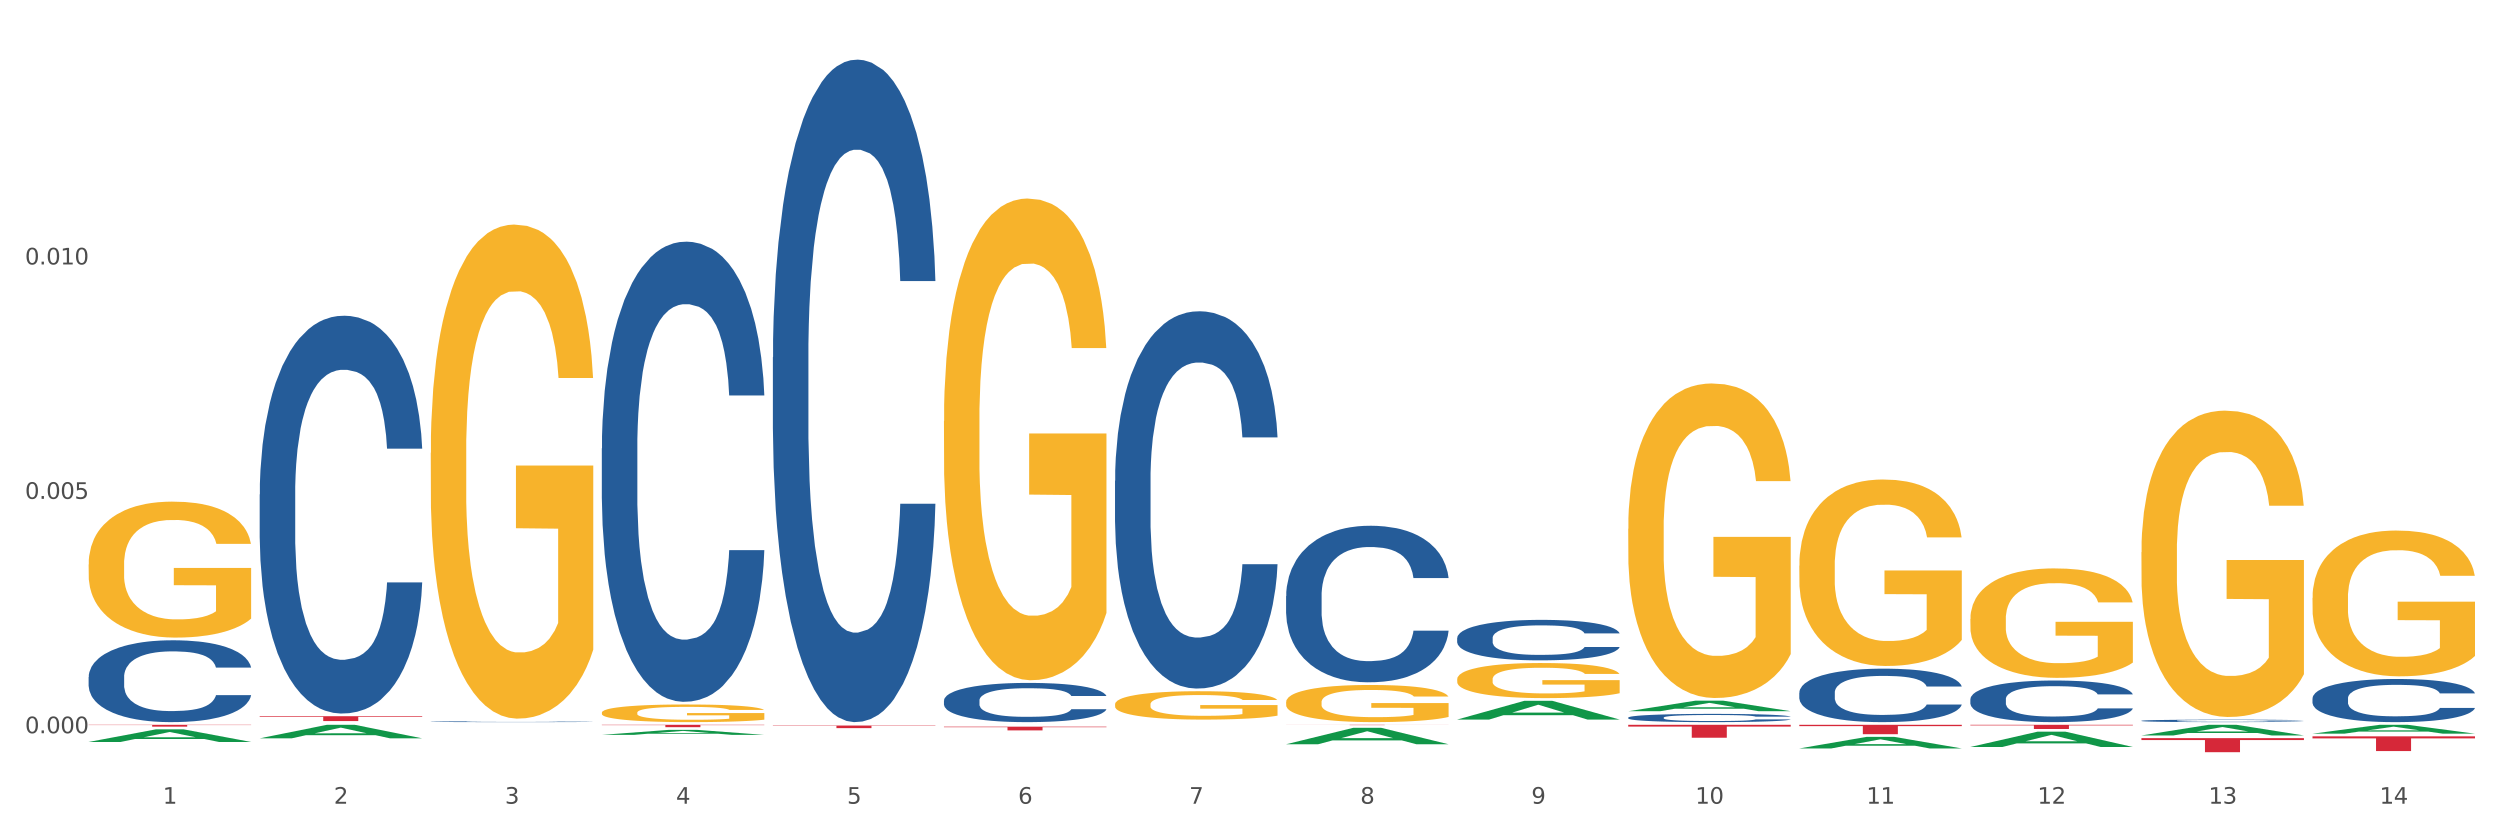 <?xml version="1.0" encoding="utf-8" standalone="no"?>
<!DOCTYPE svg PUBLIC "-//W3C//DTD SVG 1.1//EN"
  "http://www.w3.org/Graphics/SVG/1.1/DTD/svg11.dtd">
<svg xmlns:xlink="http://www.w3.org/1999/xlink" width="1080pt" height="360pt" viewBox="0 0 1080 360" xmlns="http://www.w3.org/2000/svg" version="1.1">
 <rect x="0" y="0" width="1080" height="360" fill="#333333" stroke="none"/>
 <defs>
  <style type="text/css">*{stroke-linejoin: round; stroke-linecap: butt}</style>
 </defs>
 <g id="figure_1">
  <g id="patch_1">
   <path d="M 0 360 
L 1080 360 
L 1080 0 
L 0 0 
z
" style="fill: #ffffff; stroke: #ffffff; stroke-linejoin: miter"/>
  </g>
  <g id="axes_1">
   <g id="matplotlib.axis_1">
    <g id="xtick_1">
     <g id="text_1">
      <!-- 1 -->
      <g style="fill: #4d4d4d" transform="translate(70.332 347.204) scale(0.096 -0.096)">
       <defs>
        <path id="DejaVuSans-31" d="M 794 531 
L 1825 531 
L 1825 4091 
L 703 3866 
L 703 4441 
L 1819 4666 
L 2450 4666 
L 2450 531 
L 3481 531 
L 3481 0 
L 794 0 
L 794 531 
z
" transform="scale(0.016)"/>
       </defs>
       <use xlink:href="#DejaVuSans-31"/>
      </g>
     </g>
    </g>
    <g id="xtick_2">
     <g id="text_2">
      <!-- 2 -->
      <g style="fill: #4d4d4d" transform="translate(144.233 347.204) scale(0.096 -0.096)">
       <defs>
        <path id="DejaVuSans-32" d="M 1228 531 
L 3431 531 
L 3431 0 
L 469 0 
L 469 531 
Q 828 903 1448 1529 
Q 2069 2156 2228 2338 
Q 2531 2678 2651 2914 
Q 2772 3150 2772 3378 
Q 2772 3750 2511 3984 
Q 2250 4219 1831 4219 
Q 1534 4219 1204 4116 
Q 875 4013 500 3803 
L 500 4441 
Q 881 4594 1212 4672 
Q 1544 4750 1819 4750 
Q 2544 4750 2975 4387 
Q 3406 4025 3406 3419 
Q 3406 3131 3298 2873 
Q 3191 2616 2906 2266 
Q 2828 2175 2409 1742 
Q 1991 1309 1228 531 
z
" transform="scale(0.016)"/>
       </defs>
       <use xlink:href="#DejaVuSans-32"/>
      </g>
     </g>
    </g>
    <g id="xtick_3">
     <g id="text_3">
      <!-- 3 -->
      <g style="fill: #4d4d4d" transform="translate(218.134 347.204) scale(0.096 -0.096)">
       <defs>
        <path id="DejaVuSans-33" d="M 2597 2516 
Q 3050 2419 3304 2112 
Q 3559 1806 3559 1356 
Q 3559 666 3084 287 
Q 2609 -91 1734 -91 
Q 1441 -91 1130 -33 
Q 819 25 488 141 
L 488 750 
Q 750 597 1062 519 
Q 1375 441 1716 441 
Q 2309 441 2620 675 
Q 2931 909 2931 1356 
Q 2931 1769 2642 2001 
Q 2353 2234 1838 2234 
L 1294 2234 
L 1294 2753 
L 1863 2753 
Q 2328 2753 2575 2939 
Q 2822 3125 2822 3475 
Q 2822 3834 2567 4026 
Q 2313 4219 1838 4219 
Q 1578 4219 1281 4162 
Q 984 4106 628 3988 
L 628 4550 
Q 988 4650 1302 4700 
Q 1616 4750 1894 4750 
Q 2613 4750 3031 4423 
Q 3450 4097 3450 3541 
Q 3450 3153 3228 2886 
Q 3006 2619 2597 2516 
z
" transform="scale(0.016)"/>
       </defs>
       <use xlink:href="#DejaVuSans-33"/>
      </g>
     </g>
    </g>
    <g id="xtick_4">
     <g id="text_4">
      <!-- 4 -->
      <g style="fill: #4d4d4d" transform="translate(292.034 347.204) scale(0.096 -0.096)">
       <defs>
        <path id="DejaVuSans-34" d="M 2419 4116 
L 825 1625 
L 2419 1625 
L 2419 4116 
z
M 2253 4666 
L 3047 4666 
L 3047 1625 
L 3713 1625 
L 3713 1100 
L 3047 1100 
L 3047 0 
L 2419 0 
L 2419 1100 
L 313 1100 
L 313 1709 
L 2253 4666 
z
" transform="scale(0.016)"/>
       </defs>
       <use xlink:href="#DejaVuSans-34"/>
      </g>
     </g>
    </g>
    <g id="xtick_5">
     <g id="text_5">
      <!-- 5 -->
      <g style="fill: #4d4d4d" transform="translate(365.935 347.204) scale(0.096 -0.096)">
       <defs>
        <path id="DejaVuSans-35" d="M 691 4666 
L 3169 4666 
L 3169 4134 
L 1269 4134 
L 1269 2991 
Q 1406 3038 1543 3061 
Q 1681 3084 1819 3084 
Q 2600 3084 3056 2656 
Q 3513 2228 3513 1497 
Q 3513 744 3044 326 
Q 2575 -91 1722 -91 
Q 1428 -91 1123 -41 
Q 819 9 494 109 
L 494 744 
Q 775 591 1075 516 
Q 1375 441 1709 441 
Q 2250 441 2565 725 
Q 2881 1009 2881 1497 
Q 2881 1984 2565 2268 
Q 2250 2553 1709 2553 
Q 1456 2553 1204 2497 
Q 953 2441 691 2322 
L 691 4666 
z
" transform="scale(0.016)"/>
       </defs>
       <use xlink:href="#DejaVuSans-35"/>
      </g>
     </g>
    </g>
    <g id="xtick_6">
     <g id="text_6">
      <!-- 6 -->
      <g style="fill: #4d4d4d" transform="translate(439.836 347.204) scale(0.096 -0.096)">
       <defs>
        <path id="DejaVuSans-36" d="M 2113 2584 
Q 1688 2584 1439 2293 
Q 1191 2003 1191 1497 
Q 1191 994 1439 701 
Q 1688 409 2113 409 
Q 2538 409 2786 701 
Q 3034 994 3034 1497 
Q 3034 2003 2786 2293 
Q 2538 2584 2113 2584 
z
M 3366 4563 
L 3366 3988 
Q 3128 4100 2886 4159 
Q 2644 4219 2406 4219 
Q 1781 4219 1451 3797 
Q 1122 3375 1075 2522 
Q 1259 2794 1537 2939 
Q 1816 3084 2150 3084 
Q 2853 3084 3261 2657 
Q 3669 2231 3669 1497 
Q 3669 778 3244 343 
Q 2819 -91 2113 -91 
Q 1303 -91 875 529 
Q 447 1150 447 2328 
Q 447 3434 972 4092 
Q 1497 4750 2381 4750 
Q 2619 4750 2861 4703 
Q 3103 4656 3366 4563 
z
" transform="scale(0.016)"/>
       </defs>
       <use xlink:href="#DejaVuSans-36"/>
      </g>
     </g>
    </g>
    <g id="xtick_7">
     <g id="text_7">
      <!-- 7 -->
      <g style="fill: #4d4d4d" transform="translate(513.737 347.204) scale(0.096 -0.096)">
       <defs>
        <path id="DejaVuSans-37" d="M 525 4666 
L 3525 4666 
L 3525 4397 
L 1831 0 
L 1172 0 
L 2766 4134 
L 525 4134 
L 525 4666 
z
" transform="scale(0.016)"/>
       </defs>
       <use xlink:href="#DejaVuSans-37"/>
      </g>
     </g>
    </g>
    <g id="xtick_8">
     <g id="text_8">
      <!-- 8 -->
      <g style="fill: #4d4d4d" transform="translate(587.638 347.204) scale(0.096 -0.096)">
       <defs>
        <path id="DejaVuSans-38" d="M 2034 2216 
Q 1584 2216 1326 1975 
Q 1069 1734 1069 1313 
Q 1069 891 1326 650 
Q 1584 409 2034 409 
Q 2484 409 2743 651 
Q 3003 894 3003 1313 
Q 3003 1734 2745 1975 
Q 2488 2216 2034 2216 
z
M 1403 2484 
Q 997 2584 770 2862 
Q 544 3141 544 3541 
Q 544 4100 942 4425 
Q 1341 4750 2034 4750 
Q 2731 4750 3128 4425 
Q 3525 4100 3525 3541 
Q 3525 3141 3298 2862 
Q 3072 2584 2669 2484 
Q 3125 2378 3379 2068 
Q 3634 1759 3634 1313 
Q 3634 634 3220 271 
Q 2806 -91 2034 -91 
Q 1263 -91 848 271 
Q 434 634 434 1313 
Q 434 1759 690 2068 
Q 947 2378 1403 2484 
z
M 1172 3481 
Q 1172 3119 1398 2916 
Q 1625 2713 2034 2713 
Q 2441 2713 2670 2916 
Q 2900 3119 2900 3481 
Q 2900 3844 2670 4047 
Q 2441 4250 2034 4250 
Q 1625 4250 1398 4047 
Q 1172 3844 1172 3481 
z
" transform="scale(0.016)"/>
       </defs>
       <use xlink:href="#DejaVuSans-38"/>
      </g>
     </g>
    </g>
    <g id="xtick_9">
     <g id="text_9">
      <!-- 9 -->
      <g style="fill: #4d4d4d" transform="translate(661.539 347.204) scale(0.096 -0.096)">
       <defs>
        <path id="DejaVuSans-39" d="M 703 97 
L 703 672 
Q 941 559 1184 500 
Q 1428 441 1663 441 
Q 2288 441 2617 861 
Q 2947 1281 2994 2138 
Q 2813 1869 2534 1725 
Q 2256 1581 1919 1581 
Q 1219 1581 811 2004 
Q 403 2428 403 3163 
Q 403 3881 828 4315 
Q 1253 4750 1959 4750 
Q 2769 4750 3195 4129 
Q 3622 3509 3622 2328 
Q 3622 1225 3098 567 
Q 2575 -91 1691 -91 
Q 1453 -91 1209 -44 
Q 966 3 703 97 
z
M 1959 2075 
Q 2384 2075 2632 2365 
Q 2881 2656 2881 3163 
Q 2881 3666 2632 3958 
Q 2384 4250 1959 4250 
Q 1534 4250 1286 3958 
Q 1038 3666 1038 3163 
Q 1038 2656 1286 2365 
Q 1534 2075 1959 2075 
z
" transform="scale(0.016)"/>
       </defs>
       <use xlink:href="#DejaVuSans-39"/>
      </g>
     </g>
    </g>
    <g id="xtick_10">
     <g id="text_10">
      <!-- 10 -->
      <g style="fill: #4d4d4d" transform="translate(732.386 347.204) scale(0.096 -0.096)">
       <defs>
        <path id="DejaVuSans-30" d="M 2034 4250 
Q 1547 4250 1301 3770 
Q 1056 3291 1056 2328 
Q 1056 1369 1301 889 
Q 1547 409 2034 409 
Q 2525 409 2770 889 
Q 3016 1369 3016 2328 
Q 3016 3291 2770 3770 
Q 2525 4250 2034 4250 
z
M 2034 4750 
Q 2819 4750 3233 4129 
Q 3647 3509 3647 2328 
Q 3647 1150 3233 529 
Q 2819 -91 2034 -91 
Q 1250 -91 836 529 
Q 422 1150 422 2328 
Q 422 3509 836 4129 
Q 1250 4750 2034 4750 
z
" transform="scale(0.016)"/>
       </defs>
       <use xlink:href="#DejaVuSans-31"/>
       <use xlink:href="#DejaVuSans-30" transform="translate(63.623 0)"/>
      </g>
     </g>
    </g>
    <g id="xtick_11">
     <g id="text_11">
      <!-- 11 -->
      <g style="fill: #4d4d4d" transform="translate(806.287 347.204) scale(0.096 -0.096)">
       <use xlink:href="#DejaVuSans-31"/>
       <use xlink:href="#DejaVuSans-31" transform="translate(63.623 0)"/>
      </g>
     </g>
    </g>
    <g id="xtick_12">
     <g id="text_12">
      <!-- 12 -->
      <g style="fill: #4d4d4d" transform="translate(880.187 347.204) scale(0.096 -0.096)">
       <use xlink:href="#DejaVuSans-31"/>
       <use xlink:href="#DejaVuSans-32" transform="translate(63.623 0)"/>
      </g>
     </g>
    </g>
    <g id="xtick_13">
     <g id="text_13">
      <!-- 13 -->
      <g style="fill: #4d4d4d" transform="translate(954.088 347.204) scale(0.096 -0.096)">
       <use xlink:href="#DejaVuSans-31"/>
       <use xlink:href="#DejaVuSans-33" transform="translate(63.623 0)"/>
      </g>
     </g>
    </g>
    <g id="xtick_14">
     <g id="text_14">
      <!-- 14 -->
      <g style="fill: #4d4d4d" transform="translate(1027.989 347.204) scale(0.096 -0.096)">
       <use xlink:href="#DejaVuSans-31"/>
       <use xlink:href="#DejaVuSans-34" transform="translate(63.623 0)"/>
      </g>
     </g>
    </g>
    <g id="xtick_15"/>
    <g id="xtick_16"/>
    <g id="xtick_17"/>
    <g id="xtick_18"/>
    <g id="xtick_19"/>
    <g id="xtick_20"/>
    <g id="xtick_21"/>
    <g id="xtick_22"/>
    <g id="xtick_23"/>
    <g id="xtick_24"/>
    <g id="xtick_25"/>
    <g id="xtick_26"/>
    <g id="xtick_27"/>
   </g>
   <g id="matplotlib.axis_2">
    <g id="ytick_1">
     <g id="text_15">
      <!-- 0.000 -->
      <g style="fill: #4d4d4d" transform="translate(10.8 316.759) scale(0.096 -0.096)">
       <defs>
        <path id="DejaVuSans-2e" d="M 684 794 
L 1344 794 
L 1344 0 
L 684 0 
L 684 794 
z
" transform="scale(0.016)"/>
       </defs>
       <use xlink:href="#DejaVuSans-30"/>
       <use xlink:href="#DejaVuSans-2e" transform="translate(63.623 0)"/>
       <use xlink:href="#DejaVuSans-30" transform="translate(95.41 0)"/>
       <use xlink:href="#DejaVuSans-30" transform="translate(159.033 0)"/>
       <use xlink:href="#DejaVuSans-30" transform="translate(222.656 0)"/>
      </g>
     </g>
    </g>
    <g id="ytick_2">
     <g id="text_16">
      <!-- 0.005 -->
      <g style="fill: #4d4d4d" transform="translate(10.8 215.504) scale(0.096 -0.096)">
       <use xlink:href="#DejaVuSans-30"/>
       <use xlink:href="#DejaVuSans-2e" transform="translate(63.623 0)"/>
       <use xlink:href="#DejaVuSans-30" transform="translate(95.41 0)"/>
       <use xlink:href="#DejaVuSans-30" transform="translate(159.033 0)"/>
       <use xlink:href="#DejaVuSans-35" transform="translate(222.656 0)"/>
      </g>
     </g>
    </g>
    <g id="ytick_3">
     <g id="text_17">
      <!-- 0.010 -->
      <g style="fill: #4d4d4d" transform="translate(10.8 114.249) scale(0.096 -0.096)">
       <use xlink:href="#DejaVuSans-30"/>
       <use xlink:href="#DejaVuSans-2e" transform="translate(63.623 0)"/>
       <use xlink:href="#DejaVuSans-30" transform="translate(95.41 0)"/>
       <use xlink:href="#DejaVuSans-31" transform="translate(159.033 0)"/>
       <use xlink:href="#DejaVuSans-30" transform="translate(222.656 0)"/>
      </g>
     </g>
    </g>
    <g id="ytick_4"/>
    <g id="ytick_5"/>
    <g id="ytick_6"/>
   </g>
   <g id="PolyCollection_1">
    <path d="M 38.283 320.52 
L 38.355 320.515 
L 67.306 315.083 
L 79.321 315.078 
L 108.489 320.53 
L 94.592 320.53 
L 88.296 319.26 
L 58.404 319.26 
L 58.187 319.281 
L 52.107 320.53 
L 38.283 320.53 
L 38.283 320.52 
L 62.167 318.503 
L 84.532 318.498 
L 73.458 316.24 
L 73.314 316.23 
L 73.169 316.245 
L 62.095 318.498 
L 62.167 318.503 
L 38.283 320.52 
z
" clip-path="url(#p1fae2f4cae)" style="fill: #109648"/>
    <path d="M 925.093 318.868 
L 995.299 318.868 
L 995.299 319.713 
L 967.683 319.719 
L 967.683 324.95 
L 952.543 324.95 
L 952.543 319.719 
L 925.093 319.713 
L 925.093 318.874 
L 925.093 318.868 
z
" clip-path="url(#p1fae2f4cae)" style="fill: #d62839"/>
    <path d="M 851.192 313.111 
L 921.398 313.111 
L 921.398 313.364 
L 893.782 313.366 
L 893.782 314.928 
L 878.643 314.928 
L 878.643 313.366 
L 851.192 313.364 
L 851.192 313.113 
L 851.192 313.111 
z
" clip-path="url(#p1fae2f4cae)" style="fill: #d62839"/>
    <path d="M 777.292 313.111 
L 847.497 313.111 
L 847.497 313.677 
L 819.881 313.681 
L 819.881 317.181 
L 804.742 317.181 
L 804.742 313.681 
L 777.292 313.677 
L 777.292 313.115 
L 777.292 313.111 
z
" clip-path="url(#p1fae2f4cae)" style="fill: #d62839"/>
    <path d="M 703.391 313.111 
L 773.597 313.111 
L 773.597 313.888 
L 745.98 313.893 
L 745.98 318.696 
L 730.841 318.696 
L 730.841 313.893 
L 703.391 313.888 
L 703.391 313.117 
L 703.391 313.111 
z
" clip-path="url(#p1fae2f4cae)" style="fill: #d62839"/>
    <path d="M 555.589 313.111 
L 625.795 313.111 
L 625.795 313.132 
L 598.178 313.132 
L 598.178 313.255 
L 583.039 313.255 
L 583.039 313.132 
L 555.589 313.132 
L 555.589 313.112 
L 555.589 313.111 
z
" clip-path="url(#p1fae2f4cae)" style="fill: #d62839"/>
    <path d="M 407.787 313.929 
L 477.993 313.929 
L 477.993 314.154 
L 450.377 314.156 
L 450.377 315.546 
L 435.237 315.546 
L 435.237 314.156 
L 407.787 314.154 
L 407.787 313.931 
L 407.787 313.929 
z
" clip-path="url(#p1fae2f4cae)" style="fill: #d62839"/>
    <path d="M 333.886 313.427 
L 404.092 313.427 
L 404.092 313.585 
L 376.476 313.586 
L 376.476 314.562 
L 361.337 314.562 
L 361.337 313.586 
L 333.886 313.585 
L 333.886 313.428 
L 333.886 313.427 
z
" clip-path="url(#p1fae2f4cae)" style="fill: #d62839"/>
    <path d="M 38.283 243.848 
L 38.366 243.794 
L 38.366 241.863 
L 38.532 240.199 
L 39.361 236.176 
L 40.604 232.849 
L 41.516 231.079 
L 42.427 229.63 
L 43.505 228.182 
L 44.831 226.68 
L 47.235 224.48 
L 48.727 223.353 
L 50.55 222.173 
L 53.866 220.456 
L 56.27 219.491 
L 58.756 218.686 
L 62.818 217.72 
L 65.47 217.291 
L 68.288 216.969 
L 71.687 216.755 
L 74.256 216.701 
L 79.893 216.862 
L 84.7 217.345 
L 87.021 217.72 
L 90.005 218.364 
L 91.58 218.793 
L 94.149 219.652 
L 96.802 220.778 
L 98.625 221.744 
L 101.36 223.568 
L 103.433 225.392 
L 105.339 227.645 
L 106.334 229.201 
L 107.08 230.65 
L 107.743 232.313 
L 108.406 234.942 
L 93.486 234.942 
L 92.906 233.064 
L 91.994 231.294 
L 90.668 229.577 
L 89.508 228.504 
L 87.518 227.163 
L 85.695 226.304 
L 83.788 225.66 
L 81.467 225.124 
L 79.644 224.856 
L 77.074 224.641 
L 72.018 224.695 
L 68.62 225.124 
L 66.299 225.66 
L 64.807 226.143 
L 63.481 226.68 
L 61.989 227.431 
L 60.248 228.557 
L 59.005 229.577 
L 57.762 230.864 
L 56.767 232.152 
L 55.855 233.654 
L 55.109 235.264 
L 54.529 236.927 
L 54.032 238.965 
L 53.617 242.345 
L 53.617 249.695 
L 53.783 251.358 
L 54.197 253.558 
L 54.695 255.221 
L 55.524 257.206 
L 56.27 258.548 
L 57.679 260.479 
L 59.254 262.088 
L 60.497 263.108 
L 61.74 263.966 
L 63.895 265.146 
L 66.299 266.112 
L 68.371 266.702 
L 71.189 267.239 
L 73.096 267.453 
L 74.754 267.561 
L 78.815 267.561 
L 81.716 267.4 
L 84.949 267.024 
L 87.435 266.541 
L 89.508 265.951 
L 91.828 264.985 
L 93.32 264.073 
L 93.32 252.861 
L 75.085 252.807 
L 75.085 245.35 
L 108.489 245.35 
L 108.489 267.239 
L 107.08 268.365 
L 105.505 269.385 
L 103.847 270.297 
L 101.36 271.423 
L 98.377 272.496 
L 95.724 273.247 
L 92.906 273.891 
L 89.59 274.481 
L 85.28 275.018 
L 82.628 275.233 
L 79.312 275.393 
L 75.417 275.447 
L 72.018 275.34 
L 68.703 275.072 
L 65.221 274.589 
L 61.823 273.891 
L 59.254 273.194 
L 56.684 272.335 
L 53.949 271.209 
L 51.794 270.136 
L 50.136 269.17 
L 48.312 267.936 
L 46.323 266.327 
L 44.831 264.878 
L 43.505 263.376 
L 42.096 261.445 
L 41.101 259.781 
L 40.107 257.689 
L 39.526 256.133 
L 38.863 253.719 
L 38.366 250.339 
L 38.283 243.848 
z
" clip-path="url(#p1fae2f4cae)" style="fill: #f7b32b"/>
    <path d="M 259.986 313.111 
L 330.191 313.111 
L 330.191 313.255 
L 302.575 313.256 
L 302.575 314.142 
L 287.436 314.142 
L 287.436 313.256 
L 259.986 313.255 
L 259.986 313.112 
L 259.986 313.111 
z
" clip-path="url(#p1fae2f4cae)" style="fill: #d62839"/>
    <path d="M 112.184 309.399 
L 182.39 309.399 
L 182.39 309.691 
L 154.773 309.693 
L 154.773 311.499 
L 139.634 311.499 
L 139.634 309.693 
L 112.184 309.691 
L 112.184 309.401 
L 112.184 309.399 
z
" clip-path="url(#p1fae2f4cae)" style="fill: #d62839"/>
    <path d="M 38.283 313.111 
L 108.489 313.111 
L 108.489 313.225 
L 80.872 313.226 
L 80.872 313.929 
L 65.733 313.929 
L 65.733 313.226 
L 38.283 313.225 
L 38.283 313.112 
L 38.283 313.111 
z
" clip-path="url(#p1fae2f4cae)" style="fill: #d62839"/>
    <path d="M 38.283 292.487 
L 38.366 292.455 
L 38.366 291.55 
L 38.615 290.323 
L 39.528 288.062 
L 40.69 286.35 
L 42.681 284.348 
L 43.76 283.508 
L 45.171 282.572 
L 48.075 281.054 
L 51.395 279.762 
L 53.718 279.051 
L 55.461 278.599 
L 59.361 277.792 
L 61.602 277.436 
L 63.926 277.146 
L 65.917 276.952 
L 69.237 276.726 
L 71.892 276.629 
L 74.963 276.597 
L 77.535 276.629 
L 80.938 276.758 
L 85.917 277.146 
L 87.825 277.372 
L 90.398 277.759 
L 93.053 278.276 
L 95.211 278.793 
L 97.701 279.536 
L 100.273 280.504 
L 102.763 281.732 
L 104.506 282.862 
L 105.916 284.057 
L 107.161 285.511 
L 108.074 287.093 
L 108.489 288.417 
L 93.302 288.417 
L 92.888 287.222 
L 92.058 285.93 
L 91.228 285.058 
L 90.315 284.348 
L 88.904 283.54 
L 87.659 283.024 
L 85.585 282.41 
L 83.676 282.022 
L 82.099 281.796 
L 80.191 281.603 
L 76.124 281.409 
L 73.22 281.409 
L 71.394 281.473 
L 69.154 281.635 
L 67.245 281.861 
L 65.004 282.249 
L 63.262 282.668 
L 61.519 283.217 
L 60.523 283.605 
L 59.029 284.316 
L 58.034 284.897 
L 56.706 285.898 
L 55.959 286.609 
L 54.631 288.45 
L 54.05 289.806 
L 53.801 290.743 
L 53.635 291.776 
L 53.635 296.815 
L 54.133 299.075 
L 54.548 300.044 
L 55.212 301.142 
L 56.457 302.564 
L 58.283 303.952 
L 60.191 304.954 
L 61.768 305.567 
L 63.262 306.019 
L 64.755 306.375 
L 66.581 306.698 
L 68.075 306.891 
L 70.315 307.085 
L 72.971 307.182 
L 75.046 307.182 
L 79.278 307.021 
L 81.187 306.859 
L 83.012 306.633 
L 85.004 306.278 
L 86.581 305.89 
L 87.493 305.6 
L 88.987 304.986 
L 90.149 304.34 
L 91.145 303.597 
L 91.809 302.951 
L 92.556 301.982 
L 93.136 300.884 
L 93.302 300.303 
L 108.489 300.303 
L 108.157 301.465 
L 107.576 302.596 
L 106.414 304.114 
L 105.501 304.986 
L 104.091 306.052 
L 102.597 306.956 
L 100.522 307.957 
L 98.614 308.7 
L 96.622 309.346 
L 94.464 309.927 
L 90.564 310.735 
L 89.153 310.961 
L 86.166 311.348 
L 83.842 311.575 
L 80.44 311.801 
L 76.954 311.93 
L 73.303 311.962 
L 70.066 311.897 
L 66.498 311.704 
L 64.257 311.51 
L 61.768 311.219 
L 58.863 310.767 
L 56.125 310.218 
L 53.552 309.572 
L 51.146 308.829 
L 48.905 307.99 
L 46.001 306.601 
L 43.843 305.244 
L 42.266 303.985 
L 41.187 302.919 
L 40.109 301.562 
L 39.528 300.626 
L 38.615 298.365 
L 38.283 296.266 
L 38.283 292.487 
z
" clip-path="url(#p1fae2f4cae)" style="fill: #255c99"/>
    <path d="M 112.184 213.611 
L 112.267 213.455 
L 112.267 209.06 
L 112.516 203.096 
L 113.429 192.11 
L 114.59 183.792 
L 116.582 174.061 
L 117.661 169.98 
L 119.072 165.429 
L 121.976 158.053 
L 125.296 151.775 
L 127.619 148.322 
L 129.362 146.125 
L 133.262 142.201 
L 135.503 140.475 
L 137.826 139.062 
L 139.818 138.12 
L 143.137 137.022 
L 145.793 136.551 
L 148.863 136.394 
L 151.436 136.551 
L 154.838 137.179 
L 159.818 139.062 
L 161.726 140.161 
L 164.299 142.044 
L 166.954 144.555 
L 169.112 147.066 
L 171.602 150.676 
L 174.174 155.384 
L 176.664 161.348 
L 178.406 166.842 
L 179.817 172.649 
L 181.062 179.711 
L 181.975 187.401 
L 182.39 193.836 
L 167.203 193.836 
L 166.788 188.029 
L 165.959 181.751 
L 165.129 177.514 
L 164.216 174.061 
L 162.805 170.137 
L 161.56 167.626 
L 159.486 164.644 
L 157.577 162.761 
L 156 161.662 
L 154.092 160.721 
L 150.025 159.779 
L 147.121 159.779 
L 145.295 160.093 
L 143.055 160.878 
L 141.146 161.976 
L 138.905 163.86 
L 137.163 165.9 
L 135.42 168.568 
L 134.424 170.451 
L 132.93 173.904 
L 131.934 176.729 
L 130.607 181.594 
L 129.86 185.047 
L 128.532 193.993 
L 127.951 200.585 
L 127.702 205.136 
L 127.536 210.159 
L 127.536 234.642 
L 128.034 245.628 
L 128.449 250.337 
L 129.113 255.673 
L 130.358 262.579 
L 132.183 269.327 
L 134.092 274.193 
L 135.669 277.175 
L 137.163 279.372 
L 138.656 281.098 
L 140.482 282.668 
L 141.976 283.609 
L 144.216 284.551 
L 146.872 285.022 
L 148.946 285.022 
L 153.179 284.237 
L 155.087 283.452 
L 156.913 282.354 
L 158.905 280.627 
L 160.481 278.744 
L 161.394 277.332 
L 162.888 274.35 
L 164.05 271.211 
L 165.046 267.601 
L 165.71 264.462 
L 166.456 259.754 
L 167.037 254.417 
L 167.203 251.592 
L 182.39 251.592 
L 182.058 257.242 
L 181.477 262.736 
L 180.315 270.112 
L 179.402 274.35 
L 177.991 279.529 
L 176.498 283.923 
L 174.423 288.789 
L 172.514 292.398 
L 170.523 295.537 
L 168.365 298.362 
L 164.465 302.286 
L 163.054 303.385 
L 160.067 305.268 
L 157.743 306.367 
L 154.341 307.465 
L 150.855 308.093 
L 147.204 308.25 
L 143.967 307.936 
L 140.399 306.994 
L 138.158 306.053 
L 135.669 304.64 
L 132.764 302.443 
L 130.026 299.775 
L 127.453 296.636 
L 125.047 293.026 
L 122.806 288.946 
L 119.902 282.197 
L 117.744 275.605 
L 116.167 269.484 
L 115.088 264.305 
L 114.01 257.713 
L 113.429 253.162 
L 112.516 242.176 
L 112.184 231.974 
L 112.184 213.611 
z
" clip-path="url(#p1fae2f4cae)" style="fill: #255c99"/>
    <path d="M 186.085 311.765 
L 186.168 311.765 
L 186.168 311.756 
L 186.417 311.743 
L 187.33 311.721 
L 188.491 311.703 
L 190.483 311.683 
L 191.562 311.675 
L 192.973 311.665 
L 195.877 311.65 
L 199.196 311.637 
L 201.52 311.629 
L 203.263 311.625 
L 207.163 311.617 
L 209.404 311.613 
L 211.727 311.61 
L 213.719 311.608 
L 217.038 311.606 
L 219.694 311.605 
L 222.764 311.605 
L 225.337 311.605 
L 228.739 311.606 
L 233.718 311.61 
L 235.627 311.613 
L 238.2 311.616 
L 240.855 311.622 
L 243.013 311.627 
L 245.502 311.634 
L 248.075 311.644 
L 250.565 311.657 
L 252.307 311.668 
L 253.718 311.68 
L 254.963 311.695 
L 255.876 311.711 
L 256.291 311.724 
L 241.104 311.724 
L 240.689 311.712 
L 239.859 311.699 
L 239.03 311.69 
L 238.117 311.683 
L 236.706 311.675 
L 235.461 311.67 
L 233.387 311.663 
L 231.478 311.66 
L 229.901 311.657 
L 227.992 311.655 
L 223.926 311.653 
L 221.022 311.653 
L 219.196 311.654 
L 216.955 311.656 
L 215.047 311.658 
L 212.806 311.662 
L 211.063 311.666 
L 209.321 311.672 
L 208.325 311.676 
L 206.831 311.683 
L 205.835 311.689 
L 204.508 311.699 
L 203.761 311.706 
L 202.433 311.724 
L 201.852 311.738 
L 201.603 311.748 
L 201.437 311.758 
L 201.437 311.809 
L 201.935 311.832 
L 202.35 311.842 
L 203.014 311.853 
L 204.259 311.867 
L 206.084 311.881 
L 207.993 311.891 
L 209.57 311.897 
L 211.063 311.902 
L 212.557 311.906 
L 214.383 311.909 
L 215.877 311.911 
L 218.117 311.913 
L 220.773 311.914 
L 222.847 311.914 
L 227.08 311.912 
L 228.988 311.911 
L 230.814 311.908 
L 232.806 311.905 
L 234.382 311.901 
L 235.295 311.898 
L 236.789 311.892 
L 237.951 311.885 
L 238.947 311.878 
L 239.61 311.871 
L 240.357 311.861 
L 240.938 311.85 
L 241.104 311.844 
L 256.291 311.844 
L 255.959 311.856 
L 255.378 311.867 
L 254.216 311.883 
L 253.303 311.892 
L 251.892 311.902 
L 250.399 311.911 
L 248.324 311.922 
L 246.415 311.929 
L 244.424 311.936 
L 242.266 311.942 
L 238.366 311.95 
L 236.955 311.952 
L 233.967 311.956 
L 231.644 311.958 
L 228.241 311.96 
L 224.756 311.962 
L 221.105 311.962 
L 217.868 311.961 
L 214.3 311.959 
L 212.059 311.958 
L 209.57 311.955 
L 206.665 311.95 
L 203.927 311.944 
L 201.354 311.938 
L 198.947 311.93 
L 196.707 311.922 
L 193.802 311.908 
L 191.645 311.894 
L 190.068 311.881 
L 188.989 311.871 
L 187.91 311.857 
L 187.33 311.848 
L 186.417 311.825 
L 186.085 311.803 
L 186.085 311.765 
z
" clip-path="url(#p1fae2f4cae)" style="fill: #255c99"/>
    <path d="M 259.986 193.716 
L 260.069 193.534 
L 260.069 188.451 
L 260.318 181.552 
L 261.23 168.844 
L 262.392 159.222 
L 264.384 147.966 
L 265.463 143.246 
L 266.873 137.981 
L 269.778 129.448 
L 273.097 122.186 
L 275.421 118.192 
L 277.164 115.65 
L 281.064 111.112 
L 283.305 109.115 
L 285.628 107.481 
L 287.62 106.392 
L 290.939 105.121 
L 293.595 104.576 
L 296.665 104.395 
L 299.238 104.576 
L 302.64 105.302 
L 307.619 107.481 
L 309.528 108.752 
L 312.101 110.93 
L 314.756 113.835 
L 316.914 116.74 
L 319.403 120.915 
L 321.976 126.362 
L 324.465 133.26 
L 326.208 139.615 
L 327.619 146.332 
L 328.864 154.501 
L 329.776 163.397 
L 330.191 170.841 
L 315.005 170.841 
L 314.59 164.123 
L 313.76 156.862 
L 312.93 151.96 
L 312.018 147.966 
L 310.607 143.427 
L 309.362 140.522 
L 307.287 137.073 
L 305.379 134.894 
L 303.802 133.624 
L 301.893 132.534 
L 297.827 131.445 
L 294.923 131.445 
L 293.097 131.808 
L 290.856 132.716 
L 288.948 133.987 
L 286.707 136.165 
L 284.964 138.525 
L 283.222 141.612 
L 282.226 143.79 
L 280.732 147.784 
L 279.736 151.052 
L 278.408 156.68 
L 277.662 160.674 
L 276.334 171.022 
L 275.753 178.647 
L 275.504 183.912 
L 275.338 189.722 
L 275.338 218.043 
L 275.836 230.751 
L 276.251 236.198 
L 276.915 242.37 
L 278.159 250.358 
L 279.985 258.165 
L 281.894 263.793 
L 283.471 267.242 
L 284.964 269.784 
L 286.458 271.781 
L 288.284 273.596 
L 289.777 274.685 
L 292.018 275.775 
L 294.674 276.319 
L 296.748 276.319 
L 300.98 275.412 
L 302.889 274.504 
L 304.715 273.233 
L 306.706 271.236 
L 308.283 269.058 
L 309.196 267.424 
L 310.69 263.974 
L 311.852 260.343 
L 312.847 256.168 
L 313.511 252.537 
L 314.258 247.09 
L 314.839 240.918 
L 315.005 237.65 
L 330.191 237.65 
L 329.859 244.186 
L 329.279 250.54 
L 328.117 259.072 
L 327.204 263.974 
L 325.793 269.965 
L 324.299 275.049 
L 322.225 280.677 
L 320.316 284.852 
L 318.324 288.483 
L 316.167 291.751 
L 312.267 296.29 
L 310.856 297.56 
L 307.868 299.739 
L 305.545 301.01 
L 302.142 302.281 
L 298.657 303.007 
L 295.006 303.188 
L 291.769 302.825 
L 288.201 301.736 
L 285.96 300.647 
L 283.471 299.013 
L 280.566 296.471 
L 277.827 293.385 
L 275.255 289.754 
L 272.848 285.578 
L 270.608 280.858 
L 267.703 273.052 
L 265.546 265.427 
L 263.969 258.346 
L 262.89 252.355 
L 261.811 244.73 
L 261.23 239.465 
L 260.318 226.757 
L 259.986 214.957 
L 259.986 193.716 
z
" clip-path="url(#p1fae2f4cae)" style="fill: #255c99"/>
    <path d="M 333.886 154.355 
L 333.969 154.093 
L 333.969 146.775 
L 334.218 136.843 
L 335.131 118.547 
L 336.293 104.694 
L 338.285 88.489 
L 339.363 81.693 
L 340.774 74.113 
L 343.679 61.829 
L 346.998 51.374 
L 349.322 45.624 
L 351.064 41.965 
L 354.965 35.43 
L 357.205 32.555 
L 359.529 30.203 
L 361.521 28.635 
L 364.84 26.805 
L 367.496 26.021 
L 370.566 25.759 
L 373.139 26.021 
L 376.541 27.066 
L 381.52 30.203 
L 383.429 32.032 
L 386.001 35.169 
L 388.657 39.351 
L 390.815 43.533 
L 393.304 49.544 
L 395.877 57.386 
L 398.366 67.318 
L 400.109 76.466 
L 401.52 86.136 
L 402.764 97.898 
L 403.677 110.705 
L 404.092 121.422 
L 388.906 121.422 
L 388.491 111.751 
L 387.661 101.296 
L 386.831 94.239 
L 385.918 88.489 
L 384.508 81.955 
L 383.263 77.773 
L 381.188 72.807 
L 379.28 69.67 
L 377.703 67.84 
L 375.794 66.272 
L 371.728 64.704 
L 368.823 64.704 
L 366.998 65.227 
L 364.757 66.534 
L 362.848 68.363 
L 360.608 71.5 
L 358.865 74.897 
L 357.122 79.341 
L 356.127 82.477 
L 354.633 88.227 
L 353.637 92.932 
L 352.309 101.035 
L 351.562 106.785 
L 350.235 121.683 
L 349.654 132.661 
L 349.405 140.241 
L 349.239 148.604 
L 349.239 189.379 
L 349.737 207.675 
L 350.152 215.516 
L 350.816 224.402 
L 352.06 235.903 
L 353.886 247.142 
L 355.795 255.244 
L 357.371 260.21 
L 358.865 263.87 
L 360.359 266.745 
L 362.185 269.358 
L 363.678 270.927 
L 365.919 272.495 
L 368.574 273.279 
L 370.649 273.279 
L 374.881 271.972 
L 376.79 270.665 
L 378.616 268.836 
L 380.607 265.961 
L 382.184 262.824 
L 383.097 260.472 
L 384.591 255.506 
L 385.752 250.278 
L 386.748 244.267 
L 387.412 239.039 
L 388.159 231.198 
L 388.74 222.311 
L 388.906 217.607 
L 404.092 217.607 
L 403.76 227.016 
L 403.179 236.164 
L 402.018 248.449 
L 401.105 255.506 
L 399.694 264.131 
L 398.2 271.449 
L 396.126 279.552 
L 394.217 285.563 
L 392.225 290.791 
L 390.068 295.496 
L 386.167 302.03 
L 384.757 303.86 
L 381.769 306.996 
L 379.446 308.826 
L 376.043 310.655 
L 372.558 311.701 
L 368.906 311.962 
L 365.67 311.439 
L 362.102 309.871 
L 359.861 308.303 
L 357.371 305.951 
L 354.467 302.291 
L 351.728 297.848 
L 349.156 292.621 
L 346.749 286.609 
L 344.509 279.813 
L 341.604 268.574 
L 339.446 257.597 
L 337.87 247.403 
L 336.791 238.778 
L 335.712 227.8 
L 335.131 220.22 
L 334.218 201.924 
L 333.886 184.935 
L 333.886 154.355 
z
" clip-path="url(#p1fae2f4cae)" style="fill: #255c99"/>
    <path d="M 998.994 301.698 
L 999.077 301.681 
L 999.077 301.204 
L 999.326 300.558 
L 1000.239 299.366 
L 1001.401 298.464 
L 1003.392 297.409 
L 1004.471 296.966 
L 1005.882 296.472 
L 1008.786 295.672 
L 1012.106 294.991 
L 1014.43 294.617 
L 1016.172 294.379 
L 1020.073 293.953 
L 1022.313 293.766 
L 1024.637 293.613 
L 1026.628 293.511 
L 1029.948 293.391 
L 1032.603 293.34 
L 1035.674 293.323 
L 1038.246 293.34 
L 1041.649 293.408 
L 1046.628 293.613 
L 1048.537 293.732 
L 1051.109 293.936 
L 1053.765 294.209 
L 1055.922 294.481 
L 1058.412 294.872 
L 1060.984 295.383 
L 1063.474 296.03 
L 1065.217 296.626 
L 1066.627 297.255 
L 1067.872 298.021 
L 1068.785 298.855 
L 1069.2 299.553 
L 1054.014 299.553 
L 1053.599 298.924 
L 1052.769 298.243 
L 1051.939 297.783 
L 1051.026 297.409 
L 1049.615 296.983 
L 1048.371 296.711 
L 1046.296 296.387 
L 1044.387 296.183 
L 1042.811 296.064 
L 1040.902 295.962 
L 1036.836 295.86 
L 1033.931 295.86 
L 1032.105 295.894 
L 1029.865 295.979 
L 1027.956 296.098 
L 1025.716 296.302 
L 1023.973 296.523 
L 1022.23 296.813 
L 1021.234 297.017 
L 1019.741 297.392 
L 1018.745 297.698 
L 1017.417 298.226 
L 1016.67 298.6 
L 1015.342 299.57 
L 1014.761 300.285 
L 1014.512 300.779 
L 1014.347 301.324 
L 1014.347 303.979 
L 1014.844 305.17 
L 1015.259 305.681 
L 1015.923 306.26 
L 1017.168 307.009 
L 1018.994 307.741 
L 1020.902 308.268 
L 1022.479 308.592 
L 1023.973 308.83 
L 1025.467 309.017 
L 1027.292 309.188 
L 1028.786 309.29 
L 1031.027 309.392 
L 1033.682 309.443 
L 1035.757 309.443 
L 1039.989 309.358 
L 1041.898 309.273 
L 1043.723 309.154 
L 1045.715 308.966 
L 1047.292 308.762 
L 1048.205 308.609 
L 1049.698 308.285 
L 1050.86 307.945 
L 1051.856 307.553 
L 1052.52 307.213 
L 1053.267 306.702 
L 1053.848 306.124 
L 1054.014 305.817 
L 1069.2 305.817 
L 1068.868 306.43 
L 1068.287 307.026 
L 1067.125 307.826 
L 1066.213 308.285 
L 1064.802 308.847 
L 1063.308 309.324 
L 1061.233 309.851 
L 1059.325 310.243 
L 1057.333 310.583 
L 1055.175 310.89 
L 1051.275 311.315 
L 1049.864 311.434 
L 1046.877 311.639 
L 1044.553 311.758 
L 1041.151 311.877 
L 1037.665 311.945 
L 1034.014 311.962 
L 1030.778 311.928 
L 1027.209 311.826 
L 1024.969 311.724 
L 1022.479 311.571 
L 1019.575 311.332 
L 1016.836 311.043 
L 1014.264 310.702 
L 1011.857 310.311 
L 1009.616 309.868 
L 1006.712 309.136 
L 1004.554 308.422 
L 1002.977 307.758 
L 1001.899 307.196 
L 1000.82 306.481 
L 1000.239 305.987 
L 999.326 304.796 
L 998.994 303.69 
L 998.994 301.698 
z
" clip-path="url(#p1fae2f4cae)" style="fill: #255c99"/>
    <path d="M 925.093 311.371 
L 925.176 311.37 
L 925.176 311.343 
L 925.425 311.306 
L 926.338 311.237 
L 927.5 311.185 
L 929.492 311.125 
L 930.57 311.099 
L 931.981 311.071 
L 934.886 311.025 
L 938.205 310.985 
L 940.529 310.964 
L 942.271 310.95 
L 946.172 310.926 
L 948.412 310.915 
L 950.736 310.906 
L 952.728 310.9 
L 956.047 310.893 
L 958.702 310.89 
L 961.773 310.889 
L 964.346 310.89 
L 967.748 310.894 
L 972.727 310.906 
L 974.636 310.913 
L 977.208 310.925 
L 979.864 310.94 
L 982.021 310.956 
L 984.511 310.979 
L 987.084 311.008 
L 989.573 311.045 
L 991.316 311.079 
L 992.727 311.116 
L 993.971 311.16 
L 994.884 311.208 
L 995.299 311.248 
L 980.113 311.248 
L 979.698 311.212 
L 978.868 311.173 
L 978.038 311.146 
L 977.125 311.125 
L 975.715 311.1 
L 974.47 311.084 
L 972.395 311.066 
L 970.486 311.054 
L 968.91 311.047 
L 967.001 311.041 
L 962.935 311.035 
L 960.03 311.035 
L 958.205 311.037 
L 955.964 311.042 
L 954.055 311.049 
L 951.815 311.061 
L 950.072 311.074 
L 948.329 311.09 
L 947.333 311.102 
L 945.84 311.124 
L 944.844 311.141 
L 943.516 311.172 
L 942.769 311.193 
L 941.441 311.249 
L 940.861 311.29 
L 940.612 311.318 
L 940.446 311.35 
L 940.446 311.503 
L 940.944 311.571 
L 941.359 311.601 
L 942.022 311.634 
L 943.267 311.677 
L 945.093 311.719 
L 947.002 311.75 
L 948.578 311.768 
L 950.072 311.782 
L 951.566 311.793 
L 953.391 311.802 
L 954.885 311.808 
L 957.126 311.814 
L 959.781 311.817 
L 961.856 311.817 
L 966.088 311.812 
L 967.997 311.807 
L 969.823 311.8 
L 971.814 311.79 
L 973.391 311.778 
L 974.304 311.769 
L 975.798 311.75 
L 976.959 311.731 
L 977.955 311.708 
L 978.619 311.689 
L 979.366 311.659 
L 979.947 311.626 
L 980.113 311.608 
L 995.299 311.608 
L 994.967 311.644 
L 994.386 311.678 
L 993.225 311.724 
L 992.312 311.75 
L 990.901 311.783 
L 989.407 311.81 
L 987.333 311.841 
L 985.424 311.863 
L 983.432 311.883 
L 981.275 311.9 
L 977.374 311.925 
L 975.963 311.932 
L 972.976 311.943 
L 970.652 311.95 
L 967.25 311.957 
L 963.765 311.961 
L 960.113 311.962 
L 956.877 311.96 
L 953.308 311.954 
L 951.068 311.948 
L 948.578 311.94 
L 945.674 311.926 
L 942.935 311.909 
L 940.363 311.89 
L 937.956 311.867 
L 935.715 311.842 
L 932.811 311.799 
L 930.653 311.758 
L 929.077 311.72 
L 927.998 311.688 
L 926.919 311.647 
L 926.338 311.618 
L 925.425 311.55 
L 925.093 311.486 
L 925.093 311.371 
z
" clip-path="url(#p1fae2f4cae)" style="fill: #255c99"/>
    <path d="M 851.192 302.062 
L 851.275 302.046 
L 851.275 301.586 
L 851.524 300.962 
L 852.437 299.813 
L 853.599 298.943 
L 855.591 297.925 
L 856.67 297.498 
L 858.08 297.022 
L 860.985 296.25 
L 864.304 295.594 
L 866.628 295.232 
L 868.37 295.002 
L 872.271 294.592 
L 874.511 294.411 
L 876.835 294.264 
L 878.827 294.165 
L 882.146 294.05 
L 884.802 294.001 
L 887.872 293.985 
L 890.445 294.001 
L 893.847 294.067 
L 898.826 294.264 
L 900.735 294.379 
L 903.307 294.576 
L 905.963 294.838 
L 908.121 295.101 
L 910.61 295.479 
L 913.183 295.971 
L 915.672 296.595 
L 917.415 297.17 
L 918.826 297.777 
L 920.071 298.516 
L 920.983 299.32 
L 921.398 299.994 
L 906.212 299.994 
L 905.797 299.386 
L 904.967 298.729 
L 904.137 298.286 
L 903.224 297.925 
L 901.814 297.514 
L 900.569 297.252 
L 898.494 296.94 
L 896.586 296.743 
L 895.009 296.628 
L 893.1 296.529 
L 889.034 296.431 
L 886.129 296.431 
L 884.304 296.464 
L 882.063 296.546 
L 880.154 296.661 
L 877.914 296.858 
L 876.171 297.071 
L 874.428 297.35 
L 873.433 297.547 
L 871.939 297.908 
L 870.943 298.204 
L 869.615 298.713 
L 868.868 299.074 
L 867.541 300.01 
L 866.96 300.699 
L 866.711 301.176 
L 866.545 301.701 
L 866.545 304.262 
L 867.043 305.411 
L 867.458 305.904 
L 868.122 306.462 
L 869.366 307.185 
L 871.192 307.89 
L 873.101 308.399 
L 874.677 308.711 
L 876.171 308.941 
L 877.665 309.122 
L 879.491 309.286 
L 880.984 309.384 
L 883.225 309.483 
L 885.88 309.532 
L 887.955 309.532 
L 892.187 309.45 
L 894.096 309.368 
L 895.922 309.253 
L 897.913 309.073 
L 899.49 308.876 
L 900.403 308.728 
L 901.897 308.416 
L 903.058 308.087 
L 904.054 307.71 
L 904.718 307.382 
L 905.465 306.889 
L 906.046 306.331 
L 906.212 306.035 
L 921.398 306.035 
L 921.066 306.626 
L 920.485 307.201 
L 919.324 307.973 
L 918.411 308.416 
L 917 308.958 
L 915.506 309.417 
L 913.432 309.926 
L 911.523 310.304 
L 909.531 310.632 
L 907.374 310.928 
L 903.473 311.338 
L 902.063 311.453 
L 899.075 311.65 
L 896.752 311.765 
L 893.349 311.88 
L 889.864 311.946 
L 886.212 311.962 
L 882.976 311.929 
L 879.408 311.831 
L 877.167 311.732 
L 874.677 311.584 
L 871.773 311.355 
L 869.034 311.076 
L 866.462 310.747 
L 864.055 310.37 
L 861.815 309.943 
L 858.91 309.237 
L 856.752 308.547 
L 855.176 307.907 
L 854.097 307.365 
L 853.018 306.676 
L 852.437 306.199 
L 851.524 305.05 
L 851.192 303.983 
L 851.192 302.062 
z
" clip-path="url(#p1fae2f4cae)" style="fill: #255c99"/>
    <path d="M 777.292 299.239 
L 777.375 299.218 
L 777.375 298.627 
L 777.624 297.826 
L 778.536 296.349 
L 779.698 295.23 
L 781.69 293.922 
L 782.769 293.374 
L 784.179 292.762 
L 787.084 291.77 
L 790.403 290.926 
L 792.727 290.462 
L 794.47 290.167 
L 798.37 289.639 
L 800.611 289.407 
L 802.934 289.217 
L 804.926 289.091 
L 808.245 288.943 
L 810.901 288.88 
L 813.971 288.858 
L 816.544 288.88 
L 819.946 288.964 
L 824.925 289.217 
L 826.834 289.365 
L 829.407 289.618 
L 832.062 289.956 
L 834.22 290.293 
L 836.709 290.778 
L 839.282 291.411 
L 841.771 292.213 
L 843.514 292.952 
L 844.925 293.732 
L 846.17 294.682 
L 847.082 295.716 
L 847.497 296.581 
L 832.311 296.581 
L 831.896 295.8 
L 831.066 294.956 
L 830.236 294.386 
L 829.324 293.922 
L 827.913 293.395 
L 826.668 293.057 
L 824.593 292.656 
L 822.685 292.403 
L 821.108 292.255 
L 819.199 292.129 
L 815.133 292.002 
L 812.229 292.002 
L 810.403 292.044 
L 808.162 292.15 
L 806.254 292.298 
L 804.013 292.551 
L 802.27 292.825 
L 800.528 293.184 
L 799.532 293.437 
L 798.038 293.901 
L 797.042 294.281 
L 795.714 294.935 
L 794.968 295.399 
L 793.64 296.602 
L 793.059 297.488 
L 792.81 298.1 
L 792.644 298.775 
L 792.644 302.067 
L 793.142 303.543 
L 793.557 304.176 
L 794.221 304.894 
L 795.465 305.822 
L 797.291 306.729 
L 799.2 307.384 
L 800.777 307.784 
L 802.27 308.08 
L 803.764 308.312 
L 805.59 308.523 
L 807.083 308.65 
L 809.324 308.776 
L 811.98 308.839 
L 814.054 308.839 
L 818.286 308.734 
L 820.195 308.628 
L 822.021 308.481 
L 824.012 308.249 
L 825.589 307.995 
L 826.502 307.806 
L 827.996 307.405 
L 829.158 306.983 
L 830.153 306.497 
L 830.817 306.075 
L 831.564 305.442 
L 832.145 304.725 
L 832.311 304.345 
L 847.497 304.345 
L 847.165 305.105 
L 846.585 305.843 
L 845.423 306.835 
L 844.51 307.405 
L 843.099 308.101 
L 841.605 308.692 
L 839.531 309.346 
L 837.622 309.831 
L 835.63 310.253 
L 833.473 310.633 
L 829.573 311.16 
L 828.162 311.308 
L 825.174 311.561 
L 822.851 311.709 
L 819.448 311.857 
L 815.963 311.941 
L 812.312 311.962 
L 809.075 311.92 
L 805.507 311.793 
L 803.266 311.667 
L 800.777 311.477 
L 797.872 311.181 
L 795.134 310.823 
L 792.561 310.401 
L 790.154 309.915 
L 787.914 309.367 
L 785.009 308.46 
L 782.852 307.573 
L 781.275 306.751 
L 780.196 306.054 
L 779.117 305.168 
L 778.536 304.556 
L 777.624 303.079 
L 777.292 301.708 
L 777.292 299.239 
z
" clip-path="url(#p1fae2f4cae)" style="fill: #255c99"/>
    <path d="M 703.391 309.999 
L 703.474 309.996 
L 703.474 309.905 
L 703.723 309.781 
L 704.636 309.554 
L 705.797 309.381 
L 707.789 309.179 
L 708.868 309.095 
L 710.279 309 
L 713.183 308.847 
L 716.502 308.717 
L 718.826 308.645 
L 720.569 308.6 
L 724.469 308.519 
L 726.71 308.483 
L 729.033 308.453 
L 731.025 308.434 
L 734.344 308.411 
L 737 308.401 
L 740.07 308.398 
L 742.643 308.401 
L 746.045 308.414 
L 751.024 308.453 
L 752.933 308.476 
L 755.506 308.515 
L 758.161 308.567 
L 760.319 308.619 
L 762.808 308.694 
L 765.381 308.792 
L 767.871 308.916 
L 769.613 309.03 
L 771.024 309.15 
L 772.269 309.296 
L 773.182 309.456 
L 773.597 309.589 
L 758.41 309.589 
L 757.995 309.469 
L 757.165 309.339 
L 756.336 309.251 
L 755.423 309.179 
L 754.012 309.098 
L 752.767 309.046 
L 750.693 308.984 
L 748.784 308.945 
L 747.207 308.922 
L 745.298 308.903 
L 741.232 308.883 
L 738.328 308.883 
L 736.502 308.89 
L 734.261 308.906 
L 732.353 308.929 
L 730.112 308.968 
L 728.369 309.01 
L 726.627 309.065 
L 725.631 309.104 
L 724.137 309.176 
L 723.141 309.235 
L 721.814 309.335 
L 721.067 309.407 
L 719.739 309.593 
L 719.158 309.729 
L 718.909 309.824 
L 718.743 309.928 
L 718.743 310.436 
L 719.241 310.663 
L 719.656 310.761 
L 720.32 310.872 
L 721.565 311.015 
L 723.39 311.155 
L 725.299 311.256 
L 726.876 311.318 
L 728.369 311.363 
L 729.863 311.399 
L 731.689 311.432 
L 733.183 311.451 
L 735.423 311.471 
L 738.079 311.48 
L 740.153 311.48 
L 744.386 311.464 
L 746.294 311.448 
L 748.12 311.425 
L 750.112 311.389 
L 751.688 311.35 
L 752.601 311.321 
L 754.095 311.259 
L 755.257 311.194 
L 756.253 311.119 
L 756.916 311.054 
L 757.663 310.956 
L 758.244 310.846 
L 758.41 310.787 
L 773.597 310.787 
L 773.265 310.904 
L 772.684 311.018 
L 771.522 311.171 
L 770.609 311.259 
L 769.198 311.366 
L 767.705 311.458 
L 765.63 311.558 
L 763.721 311.633 
L 761.73 311.698 
L 759.572 311.757 
L 755.672 311.838 
L 754.261 311.861 
L 751.273 311.9 
L 748.95 311.923 
L 745.547 311.946 
L 742.062 311.959 
L 738.411 311.962 
L 735.174 311.956 
L 731.606 311.936 
L 729.365 311.917 
L 726.876 311.887 
L 723.971 311.842 
L 721.233 311.786 
L 718.66 311.721 
L 716.254 311.646 
L 714.013 311.562 
L 711.108 311.422 
L 708.951 311.285 
L 707.374 311.158 
L 706.295 311.051 
L 705.216 310.914 
L 704.636 310.82 
L 703.723 310.592 
L 703.391 310.38 
L 703.391 309.999 
z
" clip-path="url(#p1fae2f4cae)" style="fill: #255c99"/>
    <path d="M 629.49 275.642 
L 629.573 275.626 
L 629.573 275.179 
L 629.822 274.572 
L 630.735 273.454 
L 631.896 272.607 
L 633.888 271.617 
L 634.967 271.201 
L 636.378 270.738 
L 639.282 269.987 
L 642.602 269.348 
L 644.925 268.997 
L 646.668 268.773 
L 650.568 268.374 
L 652.809 268.198 
L 655.132 268.054 
L 657.124 267.958 
L 660.444 267.846 
L 663.099 267.798 
L 666.17 267.782 
L 668.742 267.798 
L 672.144 267.862 
L 677.124 268.054 
L 679.032 268.166 
L 681.605 268.358 
L 684.26 268.613 
L 686.418 268.869 
L 688.908 269.236 
L 691.48 269.716 
L 693.97 270.323 
L 695.712 270.882 
L 697.123 271.473 
L 698.368 272.192 
L 699.281 272.975 
L 699.696 273.63 
L 684.509 273.63 
L 684.094 273.038 
L 683.265 272.399 
L 682.435 271.968 
L 681.522 271.617 
L 680.111 271.217 
L 678.866 270.962 
L 676.792 270.658 
L 674.883 270.466 
L 673.306 270.355 
L 671.398 270.259 
L 667.331 270.163 
L 664.427 270.163 
L 662.601 270.195 
L 660.361 270.275 
L 658.452 270.386 
L 656.211 270.578 
L 654.469 270.786 
L 652.726 271.057 
L 651.73 271.249 
L 650.236 271.601 
L 649.24 271.888 
L 647.913 272.383 
L 647.166 272.735 
L 645.838 273.645 
L 645.257 274.316 
L 645.008 274.78 
L 644.842 275.291 
L 644.842 277.783 
L 645.34 278.901 
L 645.755 279.381 
L 646.419 279.924 
L 647.664 280.627 
L 649.489 281.314 
L 651.398 281.809 
L 652.975 282.113 
L 654.469 282.336 
L 655.962 282.512 
L 657.788 282.672 
L 659.282 282.768 
L 661.522 282.863 
L 664.178 282.911 
L 666.253 282.911 
L 670.485 282.831 
L 672.393 282.752 
L 674.219 282.64 
L 676.211 282.464 
L 677.788 282.272 
L 678.7 282.128 
L 680.194 281.825 
L 681.356 281.505 
L 682.352 281.138 
L 683.016 280.819 
L 683.762 280.339 
L 684.343 279.796 
L 684.509 279.509 
L 699.696 279.509 
L 699.364 280.084 
L 698.783 280.643 
L 697.621 281.394 
L 696.708 281.825 
L 695.297 282.352 
L 693.804 282.799 
L 691.729 283.295 
L 689.82 283.662 
L 687.829 283.982 
L 685.671 284.269 
L 681.771 284.669 
L 680.36 284.78 
L 677.373 284.972 
L 675.049 285.084 
L 671.647 285.196 
L 668.161 285.26 
L 664.51 285.276 
L 661.273 285.244 
L 657.705 285.148 
L 655.464 285.052 
L 652.975 284.908 
L 650.07 284.685 
L 647.332 284.413 
L 644.759 284.093 
L 642.353 283.726 
L 640.112 283.311 
L 637.208 282.624 
L 635.05 281.953 
L 633.473 281.33 
L 632.394 280.803 
L 631.316 280.132 
L 630.735 279.668 
L 629.822 278.55 
L 629.49 277.512 
L 629.49 275.642 
z
" clip-path="url(#p1fae2f4cae)" style="fill: #255c99"/>
    <path d="M 555.589 257.51 
L 555.672 257.448 
L 555.672 255.719 
L 555.921 253.372 
L 556.834 249.048 
L 557.996 245.774 
L 559.987 241.945 
L 561.066 240.339 
L 562.477 238.547 
L 565.381 235.644 
L 568.701 233.174 
L 571.024 231.815 
L 572.767 230.95 
L 576.667 229.406 
L 578.908 228.726 
L 581.232 228.17 
L 583.223 227.8 
L 586.543 227.368 
L 589.198 227.182 
L 592.269 227.12 
L 594.841 227.182 
L 598.244 227.429 
L 603.223 228.17 
L 605.131 228.603 
L 607.704 229.344 
L 610.36 230.332 
L 612.517 231.321 
L 615.007 232.741 
L 617.579 234.594 
L 620.069 236.941 
L 621.812 239.103 
L 623.222 241.389 
L 624.467 244.168 
L 625.38 247.195 
L 625.795 249.727 
L 610.608 249.727 
L 610.194 247.442 
L 609.364 244.971 
L 608.534 243.303 
L 607.621 241.945 
L 606.21 240.4 
L 604.965 239.412 
L 602.891 238.239 
L 600.982 237.497 
L 599.405 237.065 
L 597.497 236.694 
L 593.43 236.324 
L 590.526 236.324 
L 588.7 236.447 
L 586.46 236.756 
L 584.551 237.189 
L 582.31 237.93 
L 580.568 238.733 
L 578.825 239.783 
L 577.829 240.524 
L 576.335 241.883 
L 575.34 242.995 
L 574.012 244.909 
L 573.265 246.268 
L 571.937 249.789 
L 571.356 252.383 
L 571.107 254.175 
L 570.941 256.151 
L 570.941 265.787 
L 571.439 270.111 
L 571.854 271.964 
L 572.518 274.064 
L 573.763 276.781 
L 575.589 279.437 
L 577.497 281.352 
L 579.074 282.526 
L 580.568 283.39 
L 582.061 284.07 
L 583.887 284.688 
L 585.381 285.058 
L 587.621 285.429 
L 590.277 285.614 
L 592.352 285.614 
L 596.584 285.305 
L 598.493 284.996 
L 600.318 284.564 
L 602.31 283.885 
L 603.887 283.143 
L 604.799 282.588 
L 606.293 281.414 
L 607.455 280.179 
L 608.451 278.758 
L 609.115 277.523 
L 609.862 275.67 
L 610.443 273.569 
L 610.608 272.458 
L 625.795 272.458 
L 625.463 274.681 
L 624.882 276.843 
L 623.72 279.746 
L 622.807 281.414 
L 621.397 283.452 
L 619.903 285.182 
L 617.828 287.097 
L 615.92 288.517 
L 613.928 289.753 
L 611.77 290.864 
L 607.87 292.409 
L 606.459 292.841 
L 603.472 293.582 
L 601.148 294.014 
L 597.746 294.447 
L 594.26 294.694 
L 590.609 294.756 
L 587.373 294.632 
L 583.804 294.262 
L 581.564 293.891 
L 579.074 293.335 
L 576.169 292.47 
L 573.431 291.42 
L 570.858 290.185 
L 568.452 288.764 
L 566.211 287.158 
L 563.307 284.502 
L 561.149 281.908 
L 559.572 279.499 
L 558.494 277.461 
L 557.415 274.867 
L 556.834 273.075 
L 555.921 268.752 
L 555.589 264.737 
L 555.589 257.51 
z
" clip-path="url(#p1fae2f4cae)" style="fill: #255c99"/>
    <path d="M 998.994 318.093 
L 1069.2 318.093 
L 1069.2 318.976 
L 1041.583 318.982 
L 1041.583 324.448 
L 1026.444 324.448 
L 1026.444 318.982 
L 998.994 318.976 
L 998.994 318.099 
L 998.994 318.093 
z
" clip-path="url(#p1fae2f4cae)" style="fill: #d62839"/>
    <path d="M 481.688 207.701 
L 481.771 207.553 
L 481.771 203.385 
L 482.02 197.728 
L 482.933 187.309 
L 484.095 179.42 
L 486.086 170.191 
L 487.165 166.321 
L 488.576 162.004 
L 491.48 155.008 
L 494.8 149.054 
L 497.123 145.78 
L 498.866 143.696 
L 502.767 139.974 
L 505.007 138.337 
L 507.331 136.997 
L 509.322 136.104 
L 512.642 135.062 
L 515.297 134.616 
L 518.368 134.467 
L 520.94 134.616 
L 524.343 135.211 
L 529.322 136.997 
L 531.231 138.039 
L 533.803 139.826 
L 536.459 142.207 
L 538.616 144.589 
L 541.106 148.012 
L 543.678 152.478 
L 546.168 158.134 
L 547.911 163.344 
L 549.321 168.851 
L 550.566 175.55 
L 551.479 182.843 
L 551.894 188.946 
L 536.708 188.946 
L 536.293 183.439 
L 535.463 177.485 
L 534.633 173.466 
L 533.72 170.191 
L 532.309 166.47 
L 531.065 164.088 
L 528.99 161.26 
L 527.081 159.474 
L 525.505 158.432 
L 523.596 157.539 
L 519.53 156.646 
L 516.625 156.646 
L 514.799 156.943 
L 512.559 157.688 
L 510.65 158.73 
L 508.41 160.516 
L 506.667 162.451 
L 504.924 164.981 
L 503.928 166.768 
L 502.435 170.042 
L 501.439 172.722 
L 500.111 177.336 
L 499.364 180.611 
L 498.036 189.095 
L 497.455 195.347 
L 497.206 199.663 
L 497.04 204.427 
L 497.04 227.647 
L 497.538 238.067 
L 497.953 242.532 
L 498.617 247.593 
L 499.862 254.143 
L 501.688 260.543 
L 503.596 265.158 
L 505.173 267.986 
L 506.667 270.07 
L 508.161 271.707 
L 509.986 273.196 
L 511.48 274.089 
L 513.721 274.982 
L 516.376 275.428 
L 518.451 275.428 
L 522.683 274.684 
L 524.592 273.94 
L 526.417 272.898 
L 528.409 271.261 
L 529.986 269.474 
L 530.899 268.135 
L 532.392 265.307 
L 533.554 262.329 
L 534.55 258.906 
L 535.214 255.929 
L 535.961 251.463 
L 536.542 246.403 
L 536.708 243.723 
L 551.894 243.723 
L 551.562 249.082 
L 550.981 254.292 
L 549.819 261.288 
L 548.906 265.307 
L 547.496 270.219 
L 546.002 274.386 
L 543.927 279.001 
L 542.019 282.424 
L 540.027 285.401 
L 537.869 288.081 
L 533.969 291.802 
L 532.558 292.844 
L 529.571 294.63 
L 527.247 295.672 
L 523.845 296.714 
L 520.359 297.309 
L 516.708 297.458 
L 513.472 297.16 
L 509.903 296.267 
L 507.663 295.374 
L 505.173 294.035 
L 502.269 291.951 
L 499.53 289.42 
L 496.958 286.443 
L 494.551 283.02 
L 492.31 279.15 
L 489.406 272.749 
L 487.248 266.497 
L 485.671 260.692 
L 484.593 255.78 
L 483.514 249.528 
L 482.933 245.212 
L 482.02 234.792 
L 481.688 225.117 
L 481.688 207.701 
z
" clip-path="url(#p1fae2f4cae)" style="fill: #255c99"/>
    <path d="M 407.787 302.629 
L 407.87 302.614 
L 407.87 302.18 
L 408.119 301.592 
L 409.032 300.509 
L 410.194 299.688 
L 412.186 298.729 
L 413.264 298.326 
L 414.675 297.878 
L 417.58 297.15 
L 420.899 296.531 
L 423.223 296.19 
L 424.965 295.974 
L 428.866 295.587 
L 431.106 295.417 
L 433.43 295.277 
L 435.422 295.184 
L 438.741 295.076 
L 441.396 295.03 
L 444.467 295.014 
L 447.039 295.03 
L 450.442 295.092 
L 455.421 295.277 
L 457.33 295.386 
L 459.902 295.571 
L 462.558 295.819 
L 464.715 296.067 
L 467.205 296.423 
L 469.778 296.887 
L 472.267 297.475 
L 474.01 298.017 
L 475.421 298.589 
L 476.665 299.286 
L 477.578 300.044 
L 477.993 300.679 
L 462.807 300.679 
L 462.392 300.106 
L 461.562 299.487 
L 460.732 299.069 
L 459.819 298.729 
L 458.409 298.342 
L 457.164 298.094 
L 455.089 297.8 
L 453.18 297.614 
L 451.604 297.506 
L 449.695 297.413 
L 445.629 297.32 
L 442.724 297.32 
L 440.899 297.351 
L 438.658 297.429 
L 436.749 297.537 
L 434.509 297.723 
L 432.766 297.924 
L 431.023 298.187 
L 430.027 298.373 
L 428.534 298.713 
L 427.538 298.992 
L 426.21 299.472 
L 425.463 299.812 
L 424.135 300.694 
L 423.555 301.344 
L 423.306 301.793 
L 423.14 302.289 
L 423.14 304.703 
L 423.638 305.787 
L 424.052 306.251 
L 424.716 306.777 
L 425.961 307.458 
L 427.787 308.124 
L 429.695 308.603 
L 431.272 308.898 
L 432.766 309.114 
L 434.26 309.284 
L 436.085 309.439 
L 437.579 309.532 
L 439.82 309.625 
L 442.475 309.671 
L 444.55 309.671 
L 448.782 309.594 
L 450.691 309.517 
L 452.517 309.408 
L 454.508 309.238 
L 456.085 309.052 
L 456.998 308.913 
L 458.492 308.619 
L 459.653 308.309 
L 460.649 307.953 
L 461.313 307.644 
L 462.06 307.18 
L 462.641 306.653 
L 462.807 306.375 
L 477.993 306.375 
L 477.661 306.932 
L 477.08 307.474 
L 475.918 308.201 
L 475.006 308.619 
L 473.595 309.13 
L 472.101 309.563 
L 470.027 310.043 
L 468.118 310.399 
L 466.126 310.708 
L 463.969 310.987 
L 460.068 311.374 
L 458.657 311.482 
L 455.67 311.668 
L 453.346 311.776 
L 449.944 311.885 
L 446.459 311.947 
L 442.807 311.962 
L 439.571 311.931 
L 436.002 311.838 
L 433.762 311.745 
L 431.272 311.606 
L 428.368 311.389 
L 425.629 311.126 
L 423.057 310.817 
L 420.65 310.461 
L 418.409 310.058 
L 415.505 309.393 
L 413.347 308.743 
L 411.771 308.139 
L 410.692 307.628 
L 409.613 306.978 
L 409.032 306.529 
L 408.119 305.446 
L 407.787 304.44 
L 407.787 302.629 
z
" clip-path="url(#p1fae2f4cae)" style="fill: #255c99"/>
    <path d="M 481.688 304.273 
L 481.771 304.262 
L 481.771 303.859 
L 481.937 303.512 
L 482.766 302.672 
L 484.009 301.978 
L 484.921 301.608 
L 485.833 301.306 
L 486.91 301.004 
L 488.236 300.69 
L 490.64 300.231 
L 492.132 299.996 
L 493.956 299.75 
L 497.271 299.391 
L 499.675 299.19 
L 502.161 299.022 
L 506.223 298.82 
L 508.875 298.731 
L 511.693 298.664 
L 515.092 298.619 
L 517.661 298.608 
L 523.298 298.641 
L 528.105 298.742 
L 530.426 298.82 
L 533.41 298.955 
L 534.985 299.044 
L 537.554 299.223 
L 540.207 299.459 
L 542.03 299.66 
L 544.766 300.041 
L 546.838 300.421 
L 548.744 300.892 
L 549.739 301.216 
L 550.485 301.519 
L 551.148 301.866 
L 551.811 302.414 
L 536.891 302.414 
L 536.311 302.023 
L 535.399 301.653 
L 534.073 301.295 
L 532.913 301.071 
L 530.923 300.791 
L 529.1 300.612 
L 527.193 300.477 
L 524.873 300.365 
L 523.049 300.309 
L 520.48 300.265 
L 515.423 300.276 
L 512.025 300.365 
L 509.704 300.477 
L 508.212 300.578 
L 506.886 300.69 
L 505.394 300.847 
L 503.653 301.082 
L 502.41 301.295 
L 501.167 301.563 
L 500.172 301.832 
L 499.26 302.146 
L 498.514 302.482 
L 497.934 302.829 
L 497.437 303.254 
L 497.022 303.96 
L 497.022 305.493 
L 497.188 305.841 
L 497.603 306.3 
L 498.1 306.647 
L 498.929 307.061 
L 499.675 307.341 
L 501.084 307.744 
L 502.659 308.08 
L 503.902 308.293 
L 505.145 308.472 
L 507.3 308.718 
L 509.704 308.92 
L 511.776 309.043 
L 514.595 309.155 
L 516.501 309.199 
L 518.159 309.222 
L 522.22 309.222 
L 525.121 309.188 
L 528.354 309.11 
L 530.841 309.009 
L 532.913 308.886 
L 535.234 308.684 
L 536.726 308.494 
L 536.726 306.154 
L 518.49 306.143 
L 518.49 304.587 
L 551.894 304.587 
L 551.894 309.155 
L 550.485 309.39 
L 548.91 309.603 
L 547.252 309.793 
L 544.766 310.028 
L 541.782 310.252 
L 539.129 310.409 
L 536.311 310.543 
L 532.996 310.666 
L 528.685 310.778 
L 526.033 310.823 
L 522.718 310.857 
L 518.822 310.868 
L 515.423 310.845 
L 512.108 310.789 
L 508.627 310.689 
L 505.228 310.543 
L 502.659 310.398 
L 500.089 310.218 
L 497.354 309.983 
L 495.199 309.759 
L 493.541 309.558 
L 491.718 309.3 
L 489.728 308.964 
L 488.236 308.662 
L 486.91 308.349 
L 485.501 307.945 
L 484.506 307.598 
L 483.512 307.162 
L 482.931 306.837 
L 482.268 306.333 
L 481.771 305.628 
L 481.688 304.273 
z
" clip-path="url(#p1fae2f4cae)" style="fill: #f7b32b"/>
    <path d="M 186.085 195.64 
L 186.168 195.445 
L 186.168 188.428 
L 186.333 182.385 
L 187.162 167.765 
L 188.406 155.679 
L 189.317 149.247 
L 190.229 143.983 
L 191.307 138.72 
L 192.633 133.262 
L 195.037 125.27 
L 196.529 121.176 
L 198.352 116.888 
L 201.668 110.65 
L 204.071 107.141 
L 206.558 104.217 
L 210.619 100.709 
L 213.272 99.149 
L 216.09 97.98 
L 219.488 97.2 
L 222.058 97.005 
L 227.694 97.59 
L 232.502 99.344 
L 234.823 100.709 
L 237.807 103.048 
L 239.381 104.607 
L 241.951 107.726 
L 244.603 111.82 
L 246.427 115.328 
L 249.162 121.956 
L 251.234 128.584 
L 253.141 136.771 
L 254.135 142.424 
L 254.881 147.687 
L 255.545 153.73 
L 256.208 163.282 
L 241.288 163.282 
L 240.708 156.459 
L 239.796 150.026 
L 238.47 143.789 
L 237.309 139.89 
L 235.32 135.017 
L 233.496 131.898 
L 231.59 129.559 
L 229.269 127.609 
L 227.446 126.635 
L 224.876 125.855 
L 219.82 126.05 
L 216.422 127.609 
L 214.101 129.559 
L 212.609 131.313 
L 211.283 133.262 
L 209.791 135.991 
L 208.05 140.085 
L 206.807 143.789 
L 205.563 148.467 
L 204.569 153.145 
L 203.657 158.603 
L 202.911 164.451 
L 202.331 170.494 
L 201.833 177.902 
L 201.419 190.182 
L 201.419 216.888 
L 201.585 222.931 
L 201.999 230.923 
L 202.496 236.966 
L 203.325 244.178 
L 204.071 249.052 
L 205.48 256.069 
L 207.055 261.917 
L 208.299 265.621 
L 209.542 268.74 
L 211.697 273.028 
L 214.101 276.537 
L 216.173 278.681 
L 218.991 280.631 
L 220.898 281.41 
L 222.555 281.8 
L 226.617 281.8 
L 229.518 281.216 
L 232.75 279.851 
L 235.237 278.097 
L 237.309 275.952 
L 239.63 272.444 
L 241.122 269.13 
L 241.122 228.389 
L 222.887 228.194 
L 222.887 201.099 
L 256.291 201.099 
L 256.291 280.631 
L 254.881 284.724 
L 253.307 288.428 
L 251.649 291.742 
L 249.162 295.835 
L 246.178 299.734 
L 243.526 302.463 
L 240.708 304.802 
L 237.392 306.947 
L 233.082 308.896 
L 230.43 309.676 
L 227.114 310.26 
L 223.218 310.455 
L 219.82 310.065 
L 216.504 309.091 
L 213.023 307.336 
L 209.625 304.802 
L 207.055 302.268 
L 204.486 299.149 
L 201.75 295.056 
L 199.595 291.157 
L 197.938 287.648 
L 196.114 283.165 
L 194.125 277.317 
L 192.633 272.054 
L 191.307 266.596 
L 189.898 259.578 
L 188.903 253.535 
L 187.908 245.933 
L 187.328 240.28 
L 186.665 231.508 
L 186.168 219.227 
L 186.085 195.64 
z
" clip-path="url(#p1fae2f4cae)" style="fill: #f7b32b"/>
    <path d="M 259.986 307.861 
L 260.068 307.854 
L 260.068 307.603 
L 260.234 307.387 
L 261.063 306.865 
L 262.306 306.434 
L 263.218 306.204 
L 264.13 306.016 
L 265.208 305.828 
L 266.534 305.633 
L 268.937 305.347 
L 270.429 305.201 
L 272.253 305.048 
L 275.568 304.825 
L 277.972 304.7 
L 280.459 304.595 
L 284.52 304.47 
L 287.173 304.414 
L 289.991 304.373 
L 293.389 304.345 
L 295.959 304.338 
L 301.595 304.359 
L 306.403 304.421 
L 308.724 304.47 
L 311.707 304.554 
L 313.282 304.609 
L 315.852 304.721 
L 318.504 304.867 
L 320.328 304.992 
L 323.063 305.229 
L 325.135 305.466 
L 327.042 305.758 
L 328.036 305.96 
L 328.782 306.148 
L 329.445 306.364 
L 330.109 306.705 
L 315.189 306.705 
L 314.609 306.461 
L 313.697 306.232 
L 312.371 306.009 
L 311.21 305.87 
L 309.221 305.696 
L 307.397 305.584 
L 305.491 305.501 
L 303.17 305.431 
L 301.347 305.396 
L 298.777 305.368 
L 293.721 305.375 
L 290.322 305.431 
L 288.002 305.501 
L 286.51 305.563 
L 285.183 305.633 
L 283.691 305.73 
L 281.951 305.877 
L 280.707 306.009 
L 279.464 306.176 
L 278.47 306.343 
L 277.558 306.538 
L 276.812 306.747 
L 276.232 306.963 
L 275.734 307.227 
L 275.32 307.666 
L 275.32 308.62 
L 275.486 308.836 
L 275.9 309.121 
L 276.397 309.337 
L 277.226 309.595 
L 277.972 309.769 
L 279.381 310.019 
L 280.956 310.228 
L 282.199 310.361 
L 283.443 310.472 
L 285.598 310.625 
L 288.002 310.751 
L 290.074 310.827 
L 292.892 310.897 
L 294.798 310.925 
L 296.456 310.939 
L 300.518 310.939 
L 303.419 310.918 
L 306.651 310.869 
L 309.138 310.806 
L 311.21 310.73 
L 313.531 310.604 
L 315.023 310.486 
L 315.023 309.031 
L 296.788 309.024 
L 296.788 308.056 
L 330.191 308.056 
L 330.191 310.897 
L 328.782 311.043 
L 327.207 311.175 
L 325.55 311.294 
L 323.063 311.44 
L 320.079 311.579 
L 317.427 311.677 
L 314.609 311.76 
L 311.293 311.837 
L 306.983 311.906 
L 304.33 311.934 
L 301.015 311.955 
L 297.119 311.962 
L 293.721 311.948 
L 290.405 311.913 
L 286.924 311.851 
L 283.526 311.76 
L 280.956 311.67 
L 278.387 311.558 
L 275.651 311.412 
L 273.496 311.273 
L 271.839 311.147 
L 270.015 310.987 
L 268.026 310.778 
L 266.534 310.59 
L 265.208 310.395 
L 263.798 310.145 
L 262.804 309.929 
L 261.809 309.657 
L 261.229 309.455 
L 260.566 309.142 
L 260.068 308.703 
L 259.986 307.861 
z
" clip-path="url(#p1fae2f4cae)" style="fill: #f7b32b"/>
    <path d="M 407.787 181.921 
L 407.87 181.731 
L 407.87 174.889 
L 408.036 168.997 
L 408.865 154.743 
L 410.108 142.959 
L 411.02 136.687 
L 411.932 131.556 
L 413.009 126.424 
L 414.335 121.103 
L 416.739 113.31 
L 418.231 109.319 
L 420.055 105.138 
L 423.37 99.056 
L 425.774 95.635 
L 428.261 92.784 
L 432.322 89.363 
L 434.974 87.843 
L 437.793 86.702 
L 441.191 85.942 
L 443.761 85.752 
L 449.397 86.322 
L 454.204 88.033 
L 456.525 89.363 
L 459.509 91.644 
L 461.084 93.164 
L 463.654 96.205 
L 466.306 100.196 
L 468.129 103.617 
L 470.865 110.079 
L 472.937 116.541 
L 474.843 124.524 
L 475.838 130.035 
L 476.584 135.167 
L 477.247 141.059 
L 477.91 150.371 
L 462.99 150.371 
L 462.41 143.719 
L 461.498 137.448 
L 460.172 131.366 
L 459.012 127.565 
L 457.023 122.813 
L 455.199 119.772 
L 453.293 117.492 
L 450.972 115.591 
L 449.148 114.641 
L 446.579 113.88 
L 441.523 114.07 
L 438.124 115.591 
L 435.803 117.492 
L 434.311 119.202 
L 432.985 121.103 
L 431.493 123.763 
L 429.753 127.755 
L 428.509 131.366 
L 427.266 135.927 
L 426.271 140.488 
L 425.359 145.81 
L 424.613 151.512 
L 424.033 157.404 
L 423.536 164.626 
L 423.122 176.599 
L 423.122 202.637 
L 423.287 208.529 
L 423.702 216.321 
L 424.199 222.213 
L 425.028 229.245 
L 425.774 233.997 
L 427.183 240.839 
L 428.758 246.54 
L 430.001 250.152 
L 431.244 253.192 
L 433.4 257.374 
L 435.803 260.795 
L 437.876 262.885 
L 440.694 264.786 
L 442.6 265.546 
L 444.258 265.926 
L 448.319 265.926 
L 451.22 265.356 
L 454.453 264.026 
L 456.94 262.315 
L 459.012 260.225 
L 461.333 256.804 
L 462.825 253.573 
L 462.825 213.851 
L 444.589 213.661 
L 444.589 187.243 
L 477.993 187.243 
L 477.993 264.786 
L 476.584 268.777 
L 475.009 272.388 
L 473.351 275.619 
L 470.865 279.61 
L 467.881 283.412 
L 465.228 286.072 
L 462.41 288.353 
L 459.095 290.444 
L 454.785 292.344 
L 452.132 293.105 
L 448.817 293.675 
L 444.921 293.865 
L 441.523 293.485 
L 438.207 292.534 
L 434.726 290.824 
L 431.327 288.353 
L 428.758 285.882 
L 426.188 282.841 
L 423.453 278.85 
L 421.298 275.049 
L 419.64 271.628 
L 417.817 267.257 
L 415.827 261.555 
L 414.335 256.423 
L 413.009 251.102 
L 411.6 244.26 
L 410.605 238.368 
L 409.611 230.956 
L 409.031 225.444 
L 408.368 216.892 
L 407.87 204.918 
L 407.787 181.921 
z
" clip-path="url(#p1fae2f4cae)" style="fill: #f7b32b"/>
    <path d="M 851.192 322.688 
L 851.265 322.681 
L 880.216 316.083 
L 892.23 316.077 
L 921.398 322.7 
L 907.502 322.7 
L 901.205 321.158 
L 871.313 321.158 
L 871.096 321.183 
L 865.016 322.7 
L 851.192 322.7 
L 851.192 322.688 
L 875.077 320.237 
L 897.441 320.231 
L 886.368 317.489 
L 886.223 317.476 
L 886.078 317.495 
L 875.005 320.231 
L 875.077 320.237 
L 851.192 322.688 
z
" clip-path="url(#p1fae2f4cae)" style="fill: #109648"/>
    <path d="M 555.589 303.325 
L 555.672 303.31 
L 555.672 302.782 
L 555.838 302.328 
L 556.667 301.228 
L 557.91 300.319 
L 558.822 299.835 
L 559.733 299.439 
L 560.811 299.043 
L 562.137 298.633 
L 564.541 298.031 
L 566.033 297.723 
L 567.856 297.401 
L 571.172 296.932 
L 573.576 296.668 
L 576.062 296.448 
L 580.124 296.184 
L 582.776 296.066 
L 585.594 295.978 
L 588.993 295.92 
L 591.562 295.905 
L 597.199 295.949 
L 602.006 296.081 
L 604.327 296.184 
L 607.311 296.36 
L 608.886 296.477 
L 611.455 296.712 
L 614.108 297.02 
L 615.931 297.283 
L 618.667 297.782 
L 620.739 298.281 
L 622.645 298.897 
L 623.64 299.322 
L 624.386 299.718 
L 625.049 300.172 
L 625.712 300.891 
L 610.792 300.891 
L 610.212 300.378 
L 609.3 299.894 
L 607.974 299.424 
L 606.814 299.131 
L 604.824 298.765 
L 603.001 298.53 
L 601.094 298.354 
L 598.773 298.207 
L 596.95 298.134 
L 594.38 298.075 
L 589.324 298.09 
L 585.926 298.207 
L 583.605 298.354 
L 582.113 298.486 
L 580.787 298.633 
L 579.295 298.838 
L 577.554 299.146 
L 576.311 299.424 
L 575.068 299.776 
L 574.073 300.128 
L 573.161 300.539 
L 572.415 300.979 
L 571.835 301.433 
L 571.338 301.991 
L 570.923 302.914 
L 570.923 304.923 
L 571.089 305.378 
L 571.503 305.979 
L 572.001 306.434 
L 572.83 306.976 
L 573.576 307.343 
L 574.985 307.871 
L 576.56 308.311 
L 577.803 308.589 
L 579.046 308.824 
L 581.201 309.147 
L 583.605 309.411 
L 585.677 309.572 
L 588.495 309.719 
L 590.402 309.777 
L 592.06 309.806 
L 596.121 309.806 
L 599.022 309.762 
L 602.255 309.66 
L 604.741 309.528 
L 606.814 309.367 
L 609.134 309.103 
L 610.626 308.853 
L 610.626 305.789 
L 592.391 305.774 
L 592.391 303.736 
L 625.795 303.736 
L 625.795 309.719 
L 624.386 310.026 
L 622.811 310.305 
L 621.153 310.554 
L 618.667 310.862 
L 615.683 311.156 
L 613.03 311.361 
L 610.212 311.537 
L 606.896 311.698 
L 602.586 311.845 
L 599.934 311.903 
L 596.618 311.947 
L 592.723 311.962 
L 589.324 311.933 
L 586.009 311.859 
L 582.527 311.727 
L 579.129 311.537 
L 576.56 311.346 
L 573.99 311.112 
L 571.255 310.804 
L 569.1 310.51 
L 567.442 310.246 
L 565.618 309.909 
L 563.629 309.469 
L 562.137 309.073 
L 560.811 308.663 
L 559.402 308.135 
L 558.407 307.68 
L 557.413 307.108 
L 556.832 306.683 
L 556.169 306.023 
L 555.672 305.099 
L 555.589 303.325 
z
" clip-path="url(#p1fae2f4cae)" style="fill: #f7b32b"/>
    <path d="M 629.49 293.433 
L 629.573 293.419 
L 629.573 292.92 
L 629.739 292.491 
L 630.567 291.452 
L 631.811 290.594 
L 632.722 290.137 
L 633.634 289.763 
L 634.712 289.389 
L 636.038 289.001 
L 638.442 288.433 
L 639.934 288.142 
L 641.757 287.838 
L 645.073 287.394 
L 647.476 287.145 
L 649.963 286.937 
L 654.025 286.688 
L 656.677 286.577 
L 659.495 286.494 
L 662.894 286.439 
L 665.463 286.425 
L 671.099 286.467 
L 675.907 286.591 
L 678.228 286.688 
L 681.212 286.854 
L 682.787 286.965 
L 685.356 287.187 
L 688.009 287.478 
L 689.832 287.727 
L 692.567 288.198 
L 694.64 288.669 
L 696.546 289.25 
L 697.541 289.652 
L 698.287 290.026 
L 698.95 290.455 
L 699.613 291.134 
L 684.693 291.134 
L 684.113 290.649 
L 683.201 290.192 
L 681.875 289.749 
L 680.714 289.472 
L 678.725 289.126 
L 676.902 288.904 
L 674.995 288.738 
L 672.674 288.599 
L 670.851 288.53 
L 668.281 288.475 
L 663.225 288.489 
L 659.827 288.599 
L 657.506 288.738 
L 656.014 288.862 
L 654.688 289.001 
L 653.196 289.195 
L 651.455 289.486 
L 650.212 289.749 
L 648.968 290.081 
L 647.974 290.413 
L 647.062 290.801 
L 646.316 291.217 
L 645.736 291.646 
L 645.239 292.172 
L 644.824 293.045 
L 644.824 294.942 
L 644.99 295.371 
L 645.404 295.939 
L 645.902 296.368 
L 646.731 296.881 
L 647.476 297.227 
L 648.886 297.726 
L 650.46 298.141 
L 651.704 298.404 
L 652.947 298.626 
L 655.102 298.93 
L 657.506 299.18 
L 659.578 299.332 
L 662.396 299.471 
L 664.303 299.526 
L 665.96 299.554 
L 670.022 299.554 
L 672.923 299.512 
L 676.156 299.415 
L 678.642 299.29 
L 680.714 299.138 
L 683.035 298.889 
L 684.527 298.653 
L 684.527 295.759 
L 666.292 295.745 
L 666.292 293.82 
L 699.696 293.82 
L 699.696 299.471 
L 698.287 299.761 
L 696.712 300.024 
L 695.054 300.26 
L 692.567 300.551 
L 689.583 300.828 
L 686.931 301.022 
L 684.113 301.188 
L 680.797 301.34 
L 676.487 301.479 
L 673.835 301.534 
L 670.519 301.576 
L 666.624 301.589 
L 663.225 301.562 
L 659.91 301.492 
L 656.428 301.368 
L 653.03 301.188 
L 650.46 301.008 
L 647.891 300.786 
L 645.156 300.495 
L 643.001 300.218 
L 641.343 299.969 
L 639.519 299.651 
L 637.53 299.235 
L 636.038 298.861 
L 634.712 298.473 
L 633.303 297.975 
L 632.308 297.546 
L 631.313 297.005 
L 630.733 296.604 
L 630.07 295.981 
L 629.573 295.108 
L 629.49 293.433 
z
" clip-path="url(#p1fae2f4cae)" style="fill: #f7b32b"/>
    <path d="M 703.391 228.447 
L 703.474 228.323 
L 703.474 223.855 
L 703.639 220.008 
L 704.468 210.701 
L 705.712 203.006 
L 706.623 198.911 
L 707.535 195.56 
L 708.613 192.21 
L 709.939 188.735 
L 712.343 183.647 
L 713.835 181.041 
L 715.658 178.31 
L 718.974 174.339 
L 721.377 172.105 
L 723.864 170.244 
L 727.925 168.01 
L 730.578 167.017 
L 733.396 166.273 
L 736.794 165.776 
L 739.364 165.652 
L 745 166.024 
L 749.808 167.141 
L 752.129 168.01 
L 755.113 169.499 
L 756.687 170.492 
L 759.257 172.478 
L 761.909 175.084 
L 763.733 177.318 
L 766.468 181.537 
L 768.54 185.756 
L 770.447 190.969 
L 771.441 194.568 
L 772.187 197.918 
L 772.851 201.765 
L 773.514 207.846 
L 758.594 207.846 
L 758.014 203.503 
L 757.102 199.407 
L 755.776 195.436 
L 754.615 192.954 
L 752.626 189.852 
L 750.802 187.866 
L 748.896 186.377 
L 746.575 185.136 
L 744.752 184.515 
L 742.182 184.019 
L 737.126 184.143 
L 733.728 185.136 
L 731.407 186.377 
L 729.915 187.494 
L 728.589 188.735 
L 727.097 190.472 
L 725.356 193.078 
L 724.113 195.436 
L 722.869 198.415 
L 721.875 201.393 
L 720.963 204.868 
L 720.217 208.591 
L 719.637 212.438 
L 719.139 217.154 
L 718.725 224.972 
L 718.725 241.974 
L 718.891 245.821 
L 719.305 250.909 
L 719.802 254.756 
L 720.631 259.348 
L 721.377 262.45 
L 722.786 266.918 
L 724.361 270.641 
L 725.605 272.999 
L 726.848 274.984 
L 729.003 277.715 
L 731.407 279.948 
L 733.479 281.314 
L 736.297 282.555 
L 738.204 283.051 
L 739.861 283.299 
L 743.923 283.299 
L 746.824 282.927 
L 750.056 282.058 
L 752.543 280.941 
L 754.615 279.576 
L 756.936 277.342 
L 758.428 275.233 
L 758.428 249.296 
L 740.193 249.172 
L 740.193 231.922 
L 773.597 231.922 
L 773.597 282.555 
L 772.187 285.161 
L 770.613 287.519 
L 768.955 289.628 
L 766.468 292.234 
L 763.484 294.716 
L 760.832 296.454 
L 758.014 297.943 
L 754.698 299.308 
L 750.388 300.549 
L 747.736 301.045 
L 744.42 301.418 
L 740.524 301.542 
L 737.126 301.294 
L 733.811 300.673 
L 730.329 299.556 
L 726.931 297.943 
L 724.361 296.33 
L 721.792 294.344 
L 719.057 291.738 
L 716.901 289.256 
L 715.244 287.022 
L 713.42 284.168 
L 711.431 280.445 
L 709.939 277.094 
L 708.613 273.619 
L 707.204 269.152 
L 706.209 265.305 
L 705.214 260.465 
L 704.634 256.866 
L 703.971 251.281 
L 703.474 243.463 
L 703.391 228.447 
z
" clip-path="url(#p1fae2f4cae)" style="fill: #f7b32b"/>
    <path d="M 777.292 244.373 
L 777.374 244.299 
L 777.374 241.65 
L 777.54 239.369 
L 778.369 233.851 
L 779.612 229.29 
L 780.524 226.862 
L 781.436 224.875 
L 782.514 222.888 
L 783.84 220.828 
L 786.243 217.812 
L 787.735 216.267 
L 789.559 214.648 
L 792.874 212.293 
L 795.278 210.969 
L 797.765 209.865 
L 801.826 208.541 
L 804.479 207.952 
L 807.297 207.511 
L 810.695 207.217 
L 813.265 207.143 
L 818.901 207.364 
L 823.709 208.026 
L 826.03 208.541 
L 829.013 209.424 
L 830.588 210.013 
L 833.158 211.19 
L 835.81 212.735 
L 837.634 214.059 
L 840.369 216.561 
L 842.441 219.062 
L 844.348 222.153 
L 845.342 224.286 
L 846.088 226.273 
L 846.751 228.554 
L 847.415 232.159 
L 832.495 232.159 
L 831.915 229.584 
L 831.003 227.156 
L 829.677 224.801 
L 828.516 223.33 
L 826.527 221.49 
L 824.703 220.313 
L 822.797 219.43 
L 820.476 218.695 
L 818.653 218.327 
L 816.083 218.032 
L 811.027 218.106 
L 807.628 218.695 
L 805.308 219.43 
L 803.816 220.093 
L 802.489 220.828 
L 800.997 221.858 
L 799.257 223.403 
L 798.014 224.801 
L 796.77 226.567 
L 795.776 228.333 
L 794.864 230.393 
L 794.118 232.6 
L 793.538 234.881 
L 793.04 237.677 
L 792.626 242.313 
L 792.626 252.392 
L 792.792 254.673 
L 793.206 257.69 
L 793.703 259.971 
L 794.532 262.693 
L 795.278 264.533 
L 796.687 267.181 
L 798.262 269.389 
L 799.505 270.787 
L 800.749 271.964 
L 802.904 273.582 
L 805.308 274.907 
L 807.38 275.716 
L 810.198 276.452 
L 812.104 276.746 
L 813.762 276.893 
L 817.824 276.893 
L 820.725 276.673 
L 823.957 276.158 
L 826.444 275.495 
L 828.516 274.686 
L 830.837 273.362 
L 832.329 272.111 
L 832.329 256.733 
L 814.094 256.66 
L 814.094 246.433 
L 847.497 246.433 
L 847.497 276.452 
L 846.088 277.997 
L 844.513 279.395 
L 842.856 280.646 
L 840.369 282.191 
L 837.385 283.662 
L 834.733 284.692 
L 831.915 285.575 
L 828.599 286.385 
L 824.289 287.12 
L 821.636 287.415 
L 818.321 287.635 
L 814.425 287.709 
L 811.027 287.562 
L 807.711 287.194 
L 804.23 286.532 
L 800.832 285.575 
L 798.262 284.619 
L 795.693 283.442 
L 792.957 281.897 
L 790.802 280.425 
L 789.145 279.101 
L 787.321 277.408 
L 785.332 275.201 
L 783.84 273.215 
L 782.514 271.154 
L 781.104 268.506 
L 780.11 266.225 
L 779.115 263.355 
L 778.535 261.222 
L 777.872 257.911 
L 777.374 253.275 
L 777.292 244.373 
z
" clip-path="url(#p1fae2f4cae)" style="fill: #f7b32b"/>
    <path d="M 851.192 267.399 
L 851.275 267.356 
L 851.275 265.801 
L 851.441 264.462 
L 852.27 261.223 
L 853.513 258.546 
L 854.425 257.121 
L 855.337 255.955 
L 856.414 254.789 
L 857.741 253.579 
L 860.144 251.809 
L 861.636 250.902 
L 863.46 249.952 
L 866.775 248.57 
L 869.179 247.793 
L 871.666 247.145 
L 875.727 246.367 
L 878.38 246.022 
L 881.198 245.763 
L 884.596 245.59 
L 887.166 245.547 
L 892.802 245.677 
L 897.61 246.065 
L 899.93 246.367 
L 902.914 246.886 
L 904.489 247.231 
L 907.059 247.922 
L 909.711 248.829 
L 911.535 249.606 
L 914.27 251.075 
L 916.342 252.543 
L 918.249 254.357 
L 919.243 255.609 
L 919.989 256.775 
L 920.652 258.114 
L 921.315 260.23 
L 906.396 260.23 
L 905.815 258.719 
L 904.904 257.293 
L 903.577 255.911 
L 902.417 255.048 
L 900.428 253.968 
L 898.604 253.277 
L 896.698 252.759 
L 894.377 252.327 
L 892.553 252.111 
L 889.984 251.938 
L 884.928 251.982 
L 881.529 252.327 
L 879.208 252.759 
L 877.717 253.148 
L 876.39 253.579 
L 874.898 254.184 
L 873.158 255.091 
L 871.914 255.911 
L 870.671 256.948 
L 869.676 257.984 
L 868.765 259.194 
L 868.019 260.489 
L 867.438 261.828 
L 866.941 263.469 
L 866.527 266.19 
L 866.527 272.106 
L 866.692 273.445 
L 867.107 275.215 
L 867.604 276.554 
L 868.433 278.152 
L 869.179 279.232 
L 870.588 280.786 
L 872.163 282.082 
L 873.406 282.902 
L 874.65 283.593 
L 876.805 284.544 
L 879.208 285.321 
L 881.281 285.796 
L 884.099 286.228 
L 886.005 286.401 
L 887.663 286.487 
L 891.725 286.487 
L 894.626 286.357 
L 897.858 286.055 
L 900.345 285.666 
L 902.417 285.191 
L 904.738 284.414 
L 906.23 283.68 
L 906.23 274.654 
L 887.995 274.611 
L 887.995 268.608 
L 921.398 268.608 
L 921.398 286.228 
L 919.989 287.135 
L 918.414 287.955 
L 916.757 288.689 
L 914.27 289.596 
L 911.286 290.46 
L 908.634 291.065 
L 905.815 291.583 
L 902.5 292.058 
L 898.19 292.49 
L 895.537 292.662 
L 892.222 292.792 
L 888.326 292.835 
L 884.928 292.749 
L 881.612 292.533 
L 878.131 292.144 
L 874.733 291.583 
L 872.163 291.021 
L 869.594 290.33 
L 866.858 289.424 
L 864.703 288.56 
L 863.045 287.782 
L 861.222 286.789 
L 859.233 285.494 
L 857.741 284.328 
L 856.414 283.118 
L 855.005 281.564 
L 854.011 280.225 
L 853.016 278.541 
L 852.436 277.288 
L 851.773 275.345 
L 851.275 272.624 
L 851.192 267.399 
z
" clip-path="url(#p1fae2f4cae)" style="fill: #f7b32b"/>
    <path d="M 925.093 238.55 
L 925.176 238.429 
L 925.176 234.078 
L 925.342 230.331 
L 926.171 221.266 
L 927.414 213.773 
L 928.326 209.784 
L 929.238 206.521 
L 930.315 203.257 
L 931.641 199.873 
L 934.045 194.917 
L 935.537 192.379 
L 937.361 189.72 
L 940.676 185.853 
L 943.08 183.677 
L 945.567 181.864 
L 949.628 179.688 
L 952.28 178.721 
L 955.099 177.996 
L 958.497 177.513 
L 961.067 177.392 
L 966.703 177.755 
L 971.51 178.842 
L 973.831 179.688 
L 976.815 181.139 
L 978.39 182.106 
L 980.96 184.04 
L 983.612 186.578 
L 985.436 188.753 
L 988.171 192.863 
L 990.243 196.972 
L 992.149 202.049 
L 993.144 205.554 
L 993.89 208.817 
L 994.553 212.564 
L 995.216 218.486 
L 980.296 218.486 
L 979.716 214.256 
L 978.805 210.267 
L 977.478 206.4 
L 976.318 203.982 
L 974.329 200.961 
L 972.505 199.027 
L 970.599 197.577 
L 968.278 196.368 
L 966.454 195.764 
L 963.885 195.28 
L 958.829 195.401 
L 955.43 196.368 
L 953.109 197.577 
L 951.617 198.664 
L 950.291 199.873 
L 948.799 201.565 
L 947.059 204.103 
L 945.815 206.4 
L 944.572 209.3 
L 943.577 212.201 
L 942.665 215.586 
L 941.92 219.211 
L 941.339 222.958 
L 940.842 227.551 
L 940.428 235.166 
L 940.428 251.724 
L 940.593 255.471 
L 941.008 260.427 
L 941.505 264.174 
L 942.334 268.646 
L 943.08 271.667 
L 944.489 276.018 
L 946.064 279.644 
L 947.307 281.941 
L 948.551 283.875 
L 950.706 286.534 
L 953.109 288.709 
L 955.182 290.039 
L 958 291.248 
L 959.906 291.731 
L 961.564 291.973 
L 965.625 291.973 
L 968.526 291.61 
L 971.759 290.764 
L 974.246 289.676 
L 976.318 288.347 
L 978.639 286.171 
L 980.131 284.116 
L 980.131 258.855 
L 961.895 258.735 
L 961.895 241.934 
L 995.299 241.934 
L 995.299 291.248 
L 993.89 293.786 
L 992.315 296.082 
L 990.657 298.137 
L 988.171 300.675 
L 985.187 303.092 
L 982.534 304.785 
L 979.716 306.235 
L 976.401 307.564 
L 972.091 308.773 
L 969.438 309.257 
L 966.123 309.619 
L 962.227 309.74 
L 958.829 309.498 
L 955.513 308.894 
L 952.032 307.806 
L 948.633 306.235 
L 946.064 304.664 
L 943.494 302.73 
L 940.759 300.192 
L 938.604 297.774 
L 936.946 295.599 
L 935.123 292.819 
L 933.133 289.193 
L 931.641 285.929 
L 930.315 282.545 
L 928.906 278.194 
L 927.912 274.447 
L 926.917 269.733 
L 926.337 266.228 
L 925.674 260.789 
L 925.176 253.175 
L 925.093 238.55 
z
" clip-path="url(#p1fae2f4cae)" style="fill: #f7b32b"/>
    <path d="M 998.994 258.296 
L 999.077 258.239 
L 999.077 256.168 
L 999.243 254.385 
L 1000.072 250.072 
L 1001.315 246.505 
L 1002.227 244.607 
L 1003.139 243.054 
L 1004.216 241.501 
L 1005.542 239.891 
L 1007.946 237.533 
L 1009.438 236.325 
L 1011.262 235.06 
L 1014.577 233.219 
L 1016.981 232.184 
L 1019.467 231.321 
L 1023.529 230.286 
L 1026.181 229.826 
L 1029 229.48 
L 1032.398 229.25 
L 1034.967 229.193 
L 1040.604 229.365 
L 1045.411 229.883 
L 1047.732 230.286 
L 1050.716 230.976 
L 1052.291 231.436 
L 1054.86 232.356 
L 1057.513 233.564 
L 1059.336 234.599 
L 1062.072 236.555 
L 1064.144 238.511 
L 1066.05 240.926 
L 1067.045 242.594 
L 1067.791 244.147 
L 1068.454 245.93 
L 1069.117 248.749 
L 1054.197 248.749 
L 1053.617 246.736 
L 1052.705 244.837 
L 1051.379 242.997 
L 1050.219 241.847 
L 1048.229 240.409 
L 1046.406 239.488 
L 1044.499 238.798 
L 1042.179 238.223 
L 1040.355 237.935 
L 1037.786 237.705 
L 1032.729 237.763 
L 1029.331 238.223 
L 1027.01 238.798 
L 1025.518 239.316 
L 1024.192 239.891 
L 1022.7 240.696 
L 1020.959 241.904 
L 1019.716 242.997 
L 1018.473 244.377 
L 1017.478 245.758 
L 1016.566 247.368 
L 1015.82 249.094 
L 1015.24 250.877 
L 1014.743 253.062 
L 1014.328 256.686 
L 1014.328 264.566 
L 1014.494 266.349 
L 1014.909 268.707 
L 1015.406 270.49 
L 1016.235 272.618 
L 1016.981 274.056 
L 1018.39 276.127 
L 1019.965 277.852 
L 1021.208 278.945 
L 1022.451 279.865 
L 1024.606 281.131 
L 1027.01 282.166 
L 1029.082 282.799 
L 1031.901 283.374 
L 1033.807 283.604 
L 1035.465 283.719 
L 1039.526 283.719 
L 1042.427 283.546 
L 1045.66 283.144 
L 1048.147 282.626 
L 1050.219 281.993 
L 1052.54 280.958 
L 1054.032 279.98 
L 1054.032 267.959 
L 1035.796 267.902 
L 1035.796 259.907 
L 1069.2 259.907 
L 1069.2 283.374 
L 1067.791 284.582 
L 1066.216 285.675 
L 1064.558 286.652 
L 1062.072 287.86 
L 1059.088 289.011 
L 1056.435 289.816 
L 1053.617 290.506 
L 1050.302 291.139 
L 1045.991 291.714 
L 1043.339 291.944 
L 1040.024 292.116 
L 1036.128 292.174 
L 1032.729 292.059 
L 1029.414 291.771 
L 1025.933 291.254 
L 1022.534 290.506 
L 1019.965 289.758 
L 1017.395 288.838 
L 1014.66 287.63 
L 1012.505 286.48 
L 1010.847 285.444 
L 1009.024 284.122 
L 1007.034 282.396 
L 1005.542 280.843 
L 1004.216 279.233 
L 1002.807 277.162 
L 1001.812 275.379 
L 1000.818 273.136 
L 1000.237 271.468 
L 999.574 268.88 
L 999.077 265.256 
L 998.994 258.296 
z
" clip-path="url(#p1fae2f4cae)" style="fill: #f7b32b"/>
    <path d="M 777.292 323.321 
L 777.364 323.317 
L 806.315 318.336 
L 818.329 318.331 
L 847.497 323.331 
L 833.601 323.331 
L 827.304 322.166 
L 797.412 322.166 
L 797.195 322.185 
L 791.116 323.331 
L 777.292 323.331 
L 777.292 323.321 
L 801.176 321.472 
L 823.541 321.467 
L 812.467 319.397 
L 812.322 319.387 
L 812.177 319.401 
L 801.104 321.467 
L 801.176 321.472 
L 777.292 323.321 
z
" clip-path="url(#p1fae2f4cae)" style="fill: #109648"/>
    <path d="M 703.391 307.24 
L 703.463 307.236 
L 732.414 302.696 
L 744.429 302.691 
L 773.597 307.249 
L 759.7 307.249 
L 753.403 306.187 
L 723.512 306.187 
L 723.294 306.205 
L 717.215 307.249 
L 703.391 307.249 
L 703.391 307.24 
L 727.275 305.554 
L 749.64 305.55 
L 738.566 303.663 
L 738.421 303.654 
L 738.277 303.667 
L 727.203 305.55 
L 727.275 305.554 
L 703.391 307.24 
z
" clip-path="url(#p1fae2f4cae)" style="fill: #109648"/>
    <path d="M 629.49 310.839 
L 629.562 310.832 
L 658.513 302.746 
L 670.528 302.739 
L 699.696 310.855 
L 685.799 310.855 
L 679.502 308.965 
L 649.611 308.965 
L 649.394 308.995 
L 643.314 310.855 
L 629.49 310.855 
L 629.49 310.839 
L 653.374 307.837 
L 675.739 307.829 
L 664.665 304.469 
L 664.52 304.453 
L 664.376 304.476 
L 653.302 307.829 
L 653.374 307.837 
L 629.49 310.839 
z
" clip-path="url(#p1fae2f4cae)" style="fill: #109648"/>
    <path d="M 555.589 321.51 
L 555.661 321.503 
L 584.612 314.412 
L 596.627 314.405 
L 625.795 321.523 
L 611.898 321.523 
L 605.602 319.865 
L 575.71 319.865 
L 575.493 319.892 
L 569.413 321.523 
L 555.589 321.523 
L 555.589 321.51 
L 579.473 318.876 
L 601.838 318.87 
L 590.764 315.922 
L 590.62 315.909 
L 590.475 315.929 
L 579.401 318.87 
L 579.473 318.876 
L 555.589 321.51 
z
" clip-path="url(#p1fae2f4cae)" style="fill: #109648"/>
    <path d="M 259.986 317.464 
L 260.058 317.462 
L 289.009 315.294 
L 301.023 315.291 
L 330.191 317.469 
L 316.295 317.469 
L 309.998 316.962 
L 280.106 316.962 
L 279.889 316.97 
L 273.81 317.469 
L 259.986 317.469 
L 259.986 317.464 
L 283.87 316.659 
L 306.235 316.657 
L 295.161 315.756 
L 295.016 315.751 
L 294.871 315.758 
L 283.798 316.657 
L 283.87 316.659 
L 259.986 317.464 
z
" clip-path="url(#p1fae2f4cae)" style="fill: #109648"/>
    <path d="M 112.184 318.951 
L 112.256 318.946 
L 141.207 313.117 
L 153.222 313.111 
L 182.39 318.962 
L 168.493 318.962 
L 162.196 317.6 
L 132.305 317.6 
L 132.088 317.622 
L 126.008 318.962 
L 112.184 318.962 
L 112.184 318.951 
L 136.068 316.787 
L 158.433 316.781 
L 147.359 314.359 
L 147.214 314.348 
L 147.07 314.364 
L 135.996 316.781 
L 136.068 316.787 
L 112.184 318.951 
z
" clip-path="url(#p1fae2f4cae)" style="fill: #109648"/>
    <path d="M 998.994 316.937 
L 999.067 316.933 
L 1028.017 313.115 
L 1040.032 313.111 
L 1069.2 316.944 
L 1055.304 316.944 
L 1049.007 316.051 
L 1019.115 316.051 
L 1018.898 316.066 
L 1012.818 316.944 
L 998.994 316.944 
L 998.994 316.937 
L 1022.879 315.519 
L 1045.243 315.515 
L 1034.169 313.928 
L 1034.025 313.921 
L 1033.88 313.932 
L 1022.806 315.515 
L 1022.879 315.519 
L 998.994 316.937 
z
" clip-path="url(#p1fae2f4cae)" style="fill: #109648"/>
    <path d="M 925.093 317.71 
L 925.166 317.706 
L 954.117 313.116 
L 966.131 313.111 
L 995.299 317.719 
L 981.403 317.719 
L 975.106 316.646 
L 945.214 316.646 
L 944.997 316.663 
L 938.917 317.719 
L 925.093 317.719 
L 925.093 317.71 
L 948.978 316.006 
L 971.342 316.001 
L 960.269 314.094 
L 960.124 314.085 
L 959.979 314.098 
L 948.905 316.001 
L 948.978 316.006 
L 925.093 317.71 
z
" clip-path="url(#p1fae2f4cae)" style="fill: #109648"/>
   </g>
  </g>
 </g>
 <defs>
  <clipPath id="p1fae2f4cae">
   <rect x="38.283" y="10.8" width="1030.917" height="329.109"/>
  </clipPath>
 </defs>
</svg>
